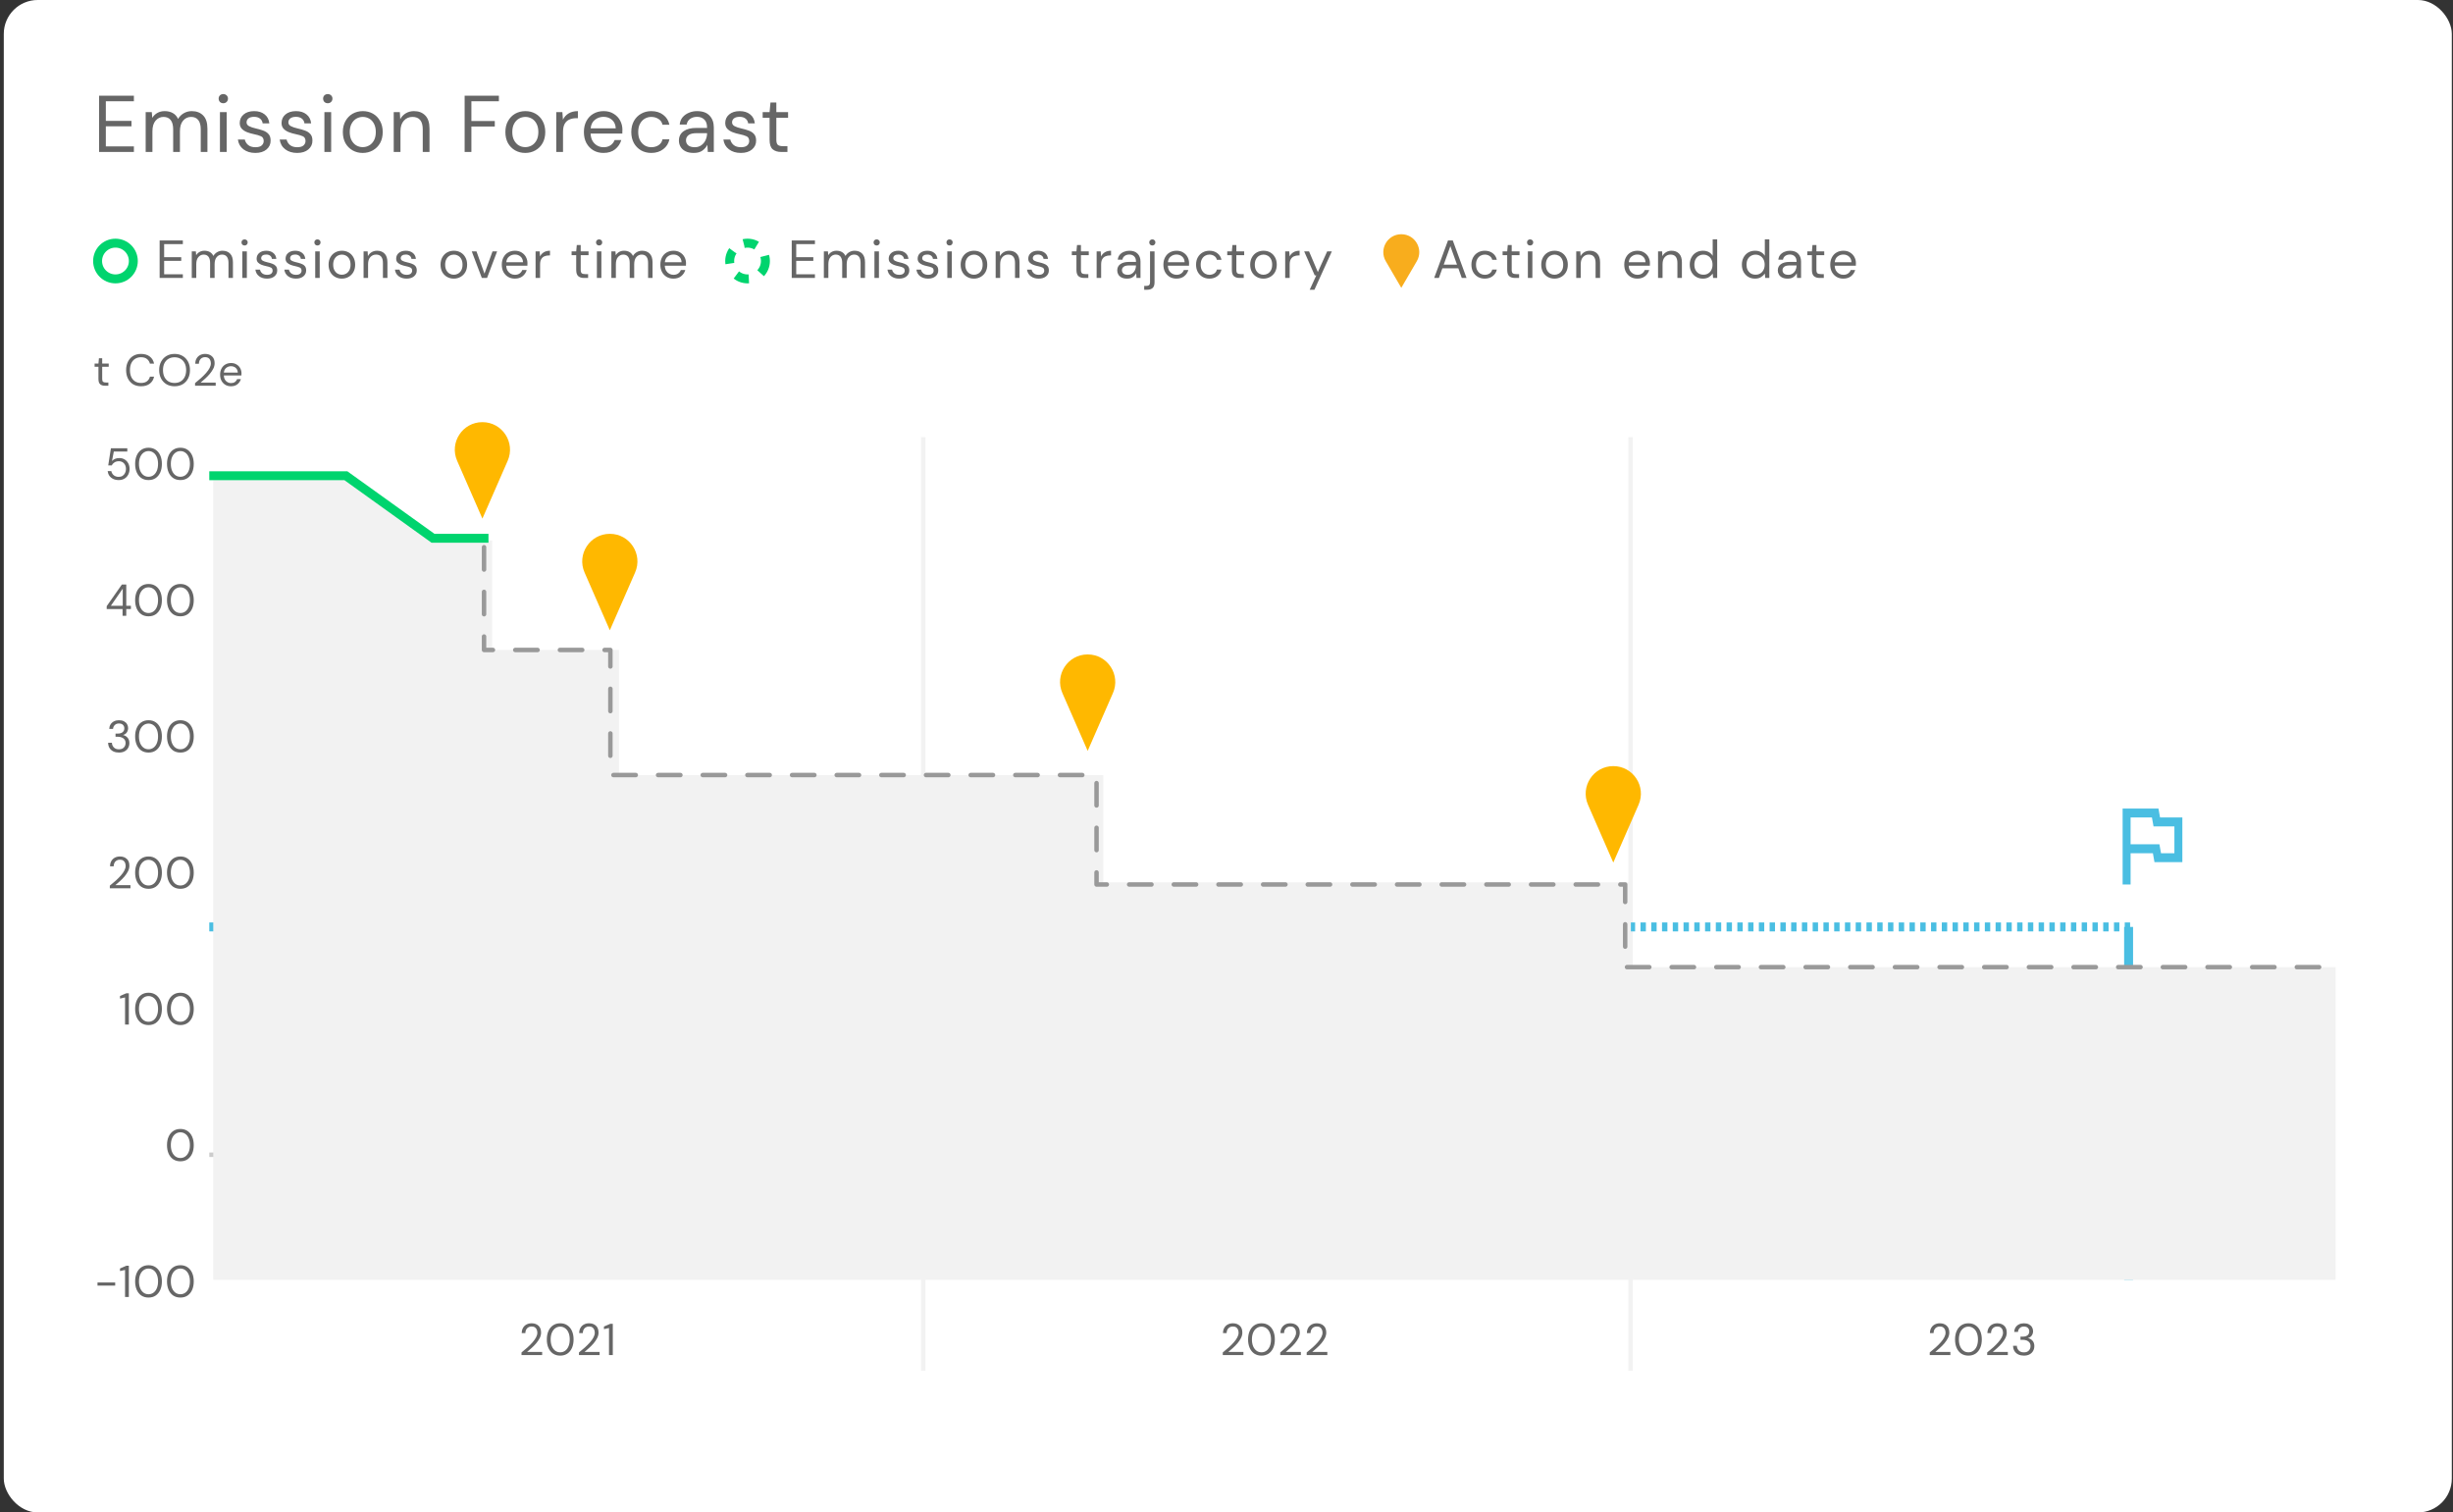 <svg width="579" height="357" viewBox="0 0 579 357" fill="none" xmlns="http://www.w3.org/2000/svg">
<rect x="0" y="0" width="579" height="357" fill="#333333" stroke="none"/>
<rect x="0.894" width="577.825" height="357" rx="8" fill="white"/>
<path d="M23.386 35.871V22.585H31.605V23.895H24.981V28.526H31.035V29.816H24.981V34.561H31.605V35.871H23.386ZM34.384 35.871V26.457H35.827L35.941 27.823C36.244 27.317 36.649 26.925 37.155 26.647C37.661 26.368 38.231 26.229 38.863 26.229C39.61 26.229 40.249 26.381 40.78 26.685C41.325 26.988 41.742 27.45 42.033 28.07C42.362 27.501 42.811 27.052 43.381 26.723C43.963 26.394 44.589 26.229 45.26 26.229C46.386 26.229 47.284 26.571 47.955 27.254C48.625 27.925 48.961 28.962 48.961 30.367V35.871H47.385V30.538C47.385 29.563 47.189 28.829 46.797 28.336C46.405 27.842 45.842 27.596 45.108 27.596C44.349 27.596 43.716 27.893 43.21 28.488C42.716 29.07 42.47 29.905 42.47 30.993V35.871H40.875V30.538C40.875 29.563 40.679 28.829 40.287 28.336C39.895 27.842 39.332 27.596 38.598 27.596C37.851 27.596 37.225 27.893 36.719 28.488C36.225 29.07 35.978 29.905 35.978 30.993V35.871H34.384ZM52.71 24.369C52.393 24.369 52.128 24.268 51.913 24.066C51.71 23.85 51.609 23.585 51.609 23.268C51.609 22.965 51.71 22.712 51.913 22.509C52.128 22.307 52.393 22.205 52.71 22.205C53.013 22.205 53.273 22.307 53.488 22.509C53.703 22.712 53.81 22.965 53.81 23.268C53.81 23.585 53.703 23.85 53.488 24.066C53.273 24.268 53.013 24.369 52.71 24.369ZM51.913 35.871V26.457H53.507V35.871H51.913ZM60.269 36.099C59.142 36.099 58.206 35.814 57.459 35.245C56.713 34.675 56.276 33.903 56.15 32.929H57.782C57.883 33.422 58.143 33.853 58.56 34.22C58.99 34.574 59.566 34.751 60.288 34.751C60.958 34.751 61.452 34.612 61.768 34.334C62.084 34.042 62.242 33.701 62.242 33.309C62.242 32.739 62.034 32.36 61.616 32.17C61.211 31.98 60.635 31.809 59.889 31.657C59.383 31.556 58.877 31.411 58.37 31.221C57.864 31.031 57.441 30.765 57.099 30.424C56.757 30.069 56.586 29.608 56.586 29.038C56.586 28.216 56.89 27.545 57.498 27.026C58.117 26.495 58.953 26.229 60.003 26.229C61.002 26.229 61.819 26.482 62.451 26.988C63.096 27.482 63.47 28.19 63.571 29.114H61.996C61.932 28.633 61.724 28.26 61.369 27.994C61.028 27.716 60.566 27.577 59.984 27.577C59.414 27.577 58.972 27.697 58.655 27.937C58.352 28.178 58.2 28.494 58.2 28.886C58.2 29.266 58.396 29.563 58.788 29.778C59.193 29.993 59.737 30.177 60.42 30.329C61.002 30.455 61.553 30.613 62.072 30.803C62.603 30.98 63.033 31.252 63.362 31.619C63.704 31.974 63.875 32.492 63.875 33.176C63.887 34.023 63.565 34.726 62.907 35.282C62.261 35.827 61.382 36.099 60.269 36.099ZM70.138 36.099C69.012 36.099 68.076 35.814 67.329 35.245C66.582 34.675 66.146 33.903 66.019 32.929H67.652C67.753 33.422 68.012 33.853 68.43 34.22C68.86 34.574 69.436 34.751 70.157 34.751C70.828 34.751 71.321 34.612 71.637 34.334C71.954 34.042 72.112 33.701 72.112 33.309C72.112 32.739 71.903 32.36 71.486 32.17C71.081 31.98 70.505 31.809 69.758 31.657C69.252 31.556 68.746 31.411 68.24 31.221C67.734 31.031 67.31 30.765 66.968 30.424C66.627 30.069 66.456 29.608 66.456 29.038C66.456 28.216 66.76 27.545 67.367 27.026C67.987 26.495 68.822 26.229 69.872 26.229C70.872 26.229 71.688 26.482 72.321 26.988C72.966 27.482 73.339 28.19 73.44 29.114H71.865C71.802 28.633 71.593 28.26 71.239 27.994C70.897 27.716 70.435 27.577 69.853 27.577C69.284 27.577 68.841 27.697 68.525 27.937C68.221 28.178 68.069 28.494 68.069 28.886C68.069 29.266 68.265 29.563 68.657 29.778C69.062 29.993 69.606 30.177 70.29 30.329C70.872 30.455 71.422 30.613 71.941 30.803C72.472 30.98 72.903 31.252 73.232 31.619C73.573 31.974 73.744 32.492 73.744 33.176C73.757 34.023 73.434 34.726 72.776 35.282C72.131 35.827 71.251 36.099 70.138 36.099ZM77.369 24.369C77.053 24.369 76.787 24.268 76.572 24.066C76.37 23.85 76.268 23.585 76.268 23.268C76.268 22.965 76.37 22.712 76.572 22.509C76.787 22.307 77.053 22.205 77.369 22.205C77.673 22.205 77.932 22.307 78.147 22.509C78.362 22.712 78.47 22.965 78.47 23.268C78.47 23.585 78.362 23.85 78.147 24.066C77.932 24.268 77.673 24.369 77.369 24.369ZM76.572 35.871V26.457H78.166V35.871H76.572ZM85.611 36.099C84.725 36.099 83.928 35.896 83.22 35.491C82.511 35.086 81.948 34.517 81.531 33.783C81.126 33.036 80.923 32.163 80.923 31.164C80.923 30.164 81.132 29.297 81.55 28.564C81.967 27.817 82.53 27.241 83.239 26.837C83.96 26.432 84.763 26.229 85.649 26.229C86.535 26.229 87.332 26.432 88.041 26.837C88.749 27.241 89.306 27.817 89.711 28.564C90.128 29.297 90.337 30.164 90.337 31.164C90.337 32.163 90.128 33.036 89.711 33.783C89.293 34.517 88.724 35.086 88.003 35.491C87.294 35.896 86.497 36.099 85.611 36.099ZM85.611 34.732C86.155 34.732 86.661 34.599 87.13 34.334C87.598 34.068 87.977 33.669 88.268 33.138C88.559 32.606 88.705 31.948 88.705 31.164C88.705 30.379 88.559 29.721 88.268 29.19C87.99 28.659 87.617 28.26 87.149 27.994C86.68 27.729 86.181 27.596 85.649 27.596C85.105 27.596 84.599 27.729 84.131 27.994C83.663 28.26 83.283 28.659 82.992 29.19C82.701 29.721 82.555 30.379 82.555 31.164C82.555 31.948 82.701 32.606 82.992 33.138C83.283 33.669 83.656 34.068 84.112 34.334C84.58 34.599 85.08 34.732 85.611 34.732ZM92.933 35.871V26.457H94.376L94.471 28.146C94.775 27.551 95.211 27.083 95.781 26.742C96.35 26.4 96.995 26.229 97.716 26.229C98.83 26.229 99.716 26.571 100.374 27.254C101.044 27.925 101.379 28.962 101.379 30.367V35.871H99.785V30.538C99.785 28.576 98.975 27.596 97.356 27.596C96.546 27.596 95.869 27.893 95.325 28.488C94.793 29.07 94.528 29.905 94.528 30.993V35.871H92.933ZM109.672 35.871V22.585H117.757V23.895H111.266V28.564H116.789V29.854H111.266V35.871H109.672ZM123.977 36.099C123.091 36.099 122.294 35.896 121.585 35.491C120.877 35.086 120.314 34.517 119.896 33.783C119.491 33.036 119.289 32.163 119.289 31.164C119.289 30.164 119.498 29.297 119.915 28.564C120.333 27.817 120.896 27.241 121.604 26.837C122.326 26.432 123.129 26.229 124.015 26.229C124.901 26.229 125.698 26.432 126.406 26.837C127.115 27.241 127.672 27.817 128.076 28.564C128.494 29.297 128.703 30.164 128.703 31.164C128.703 32.163 128.494 33.036 128.076 33.783C127.659 34.517 127.09 35.086 126.368 35.491C125.66 35.896 124.863 36.099 123.977 36.099ZM123.977 34.732C124.521 34.732 125.027 34.599 125.495 34.334C125.963 34.068 126.343 33.669 126.634 33.138C126.925 32.606 127.071 31.948 127.071 31.164C127.071 30.379 126.925 29.721 126.634 29.19C126.356 28.659 125.982 28.26 125.514 27.994C125.046 27.729 124.546 27.596 124.015 27.596C123.471 27.596 122.965 27.729 122.496 27.994C122.028 28.26 121.649 28.659 121.358 29.19C121.067 29.721 120.921 30.379 120.921 31.164C120.921 31.948 121.067 32.606 121.358 33.138C121.649 33.669 122.022 34.068 122.477 34.334C122.946 34.599 123.445 34.732 123.977 34.732ZM131.299 35.871V26.457H132.742L132.874 28.26C133.165 27.64 133.608 27.146 134.203 26.779C134.798 26.413 135.532 26.229 136.405 26.229V27.899H135.968C135.411 27.899 134.899 28.001 134.431 28.203C133.963 28.393 133.589 28.722 133.311 29.19C133.033 29.658 132.893 30.303 132.893 31.126V35.871H131.299ZM142.454 36.099C141.556 36.099 140.758 35.896 140.063 35.491C139.367 35.074 138.816 34.498 138.411 33.764C138.019 33.03 137.823 32.163 137.823 31.164C137.823 30.177 138.019 29.317 138.411 28.583C138.804 27.836 139.348 27.26 140.044 26.855C140.752 26.438 141.568 26.229 142.492 26.229C143.403 26.229 144.187 26.438 144.845 26.855C145.516 27.26 146.028 27.798 146.383 28.469C146.737 29.139 146.914 29.861 146.914 30.632C146.914 30.772 146.908 30.911 146.895 31.05C146.895 31.189 146.895 31.347 146.895 31.524H139.398C139.436 32.246 139.601 32.847 139.892 33.328C140.195 33.796 140.569 34.15 141.012 34.39C141.467 34.631 141.948 34.751 142.454 34.751C143.112 34.751 143.662 34.599 144.105 34.295C144.548 33.992 144.871 33.581 145.073 33.062H146.648C146.395 33.935 145.908 34.662 145.187 35.245C144.478 35.814 143.567 36.099 142.454 36.099ZM142.454 27.577C141.695 27.577 141.018 27.811 140.423 28.279C139.841 28.735 139.506 29.405 139.417 30.291H145.339C145.301 29.443 145.01 28.779 144.466 28.298C143.922 27.817 143.251 27.577 142.454 27.577ZM153.734 36.099C152.836 36.099 152.026 35.896 151.305 35.491C150.596 35.074 150.033 34.498 149.616 33.764C149.211 33.017 149.008 32.151 149.008 31.164C149.008 30.177 149.211 29.317 149.616 28.583C150.033 27.836 150.596 27.26 151.305 26.855C152.026 26.438 152.836 26.229 153.734 26.229C154.848 26.229 155.784 26.52 156.543 27.102C157.315 27.684 157.802 28.462 158.005 29.437H156.372C156.246 28.855 155.936 28.405 155.442 28.089C154.949 27.76 154.373 27.596 153.715 27.596C153.184 27.596 152.684 27.729 152.216 27.994C151.748 28.26 151.368 28.659 151.077 29.19C150.786 29.721 150.641 30.379 150.641 31.164C150.641 31.948 150.786 32.606 151.077 33.138C151.368 33.669 151.748 34.074 152.216 34.352C152.684 34.618 153.184 34.751 153.715 34.751C154.373 34.751 154.949 34.593 155.442 34.276C155.936 33.947 156.246 33.486 156.372 32.891H158.005C157.815 33.84 157.334 34.612 156.562 35.206C155.79 35.801 154.848 36.099 153.734 36.099ZM163.742 36.099C162.958 36.099 162.306 35.966 161.788 35.7C161.269 35.434 160.883 35.08 160.63 34.637C160.377 34.194 160.25 33.713 160.25 33.195C160.25 32.233 160.617 31.493 161.351 30.974C162.085 30.455 163.085 30.196 164.35 30.196H166.893V30.082C166.893 29.26 166.678 28.64 166.248 28.222C165.818 27.792 165.242 27.577 164.521 27.577C163.901 27.577 163.363 27.735 162.907 28.051C162.465 28.355 162.186 28.804 162.072 29.399H160.44C160.503 28.715 160.731 28.14 161.123 27.672C161.528 27.203 162.028 26.849 162.623 26.609C163.217 26.356 163.85 26.229 164.521 26.229C165.837 26.229 166.824 26.583 167.481 27.292C168.152 27.988 168.487 28.918 168.487 30.082V35.871H167.064L166.969 34.182C166.703 34.713 166.311 35.169 165.792 35.548C165.286 35.915 164.603 36.099 163.742 36.099ZM163.989 34.751C164.597 34.751 165.115 34.593 165.546 34.276C165.988 33.96 166.324 33.549 166.551 33.043C166.779 32.537 166.893 32.005 166.893 31.448V31.43H164.483C163.546 31.43 162.882 31.594 162.49 31.923C162.11 32.239 161.92 32.638 161.92 33.119C161.92 33.612 162.098 34.011 162.452 34.315C162.819 34.605 163.331 34.751 163.989 34.751ZM174.865 36.099C173.739 36.099 172.802 35.814 172.056 35.245C171.309 34.675 170.873 33.903 170.746 32.929H172.379C172.48 33.422 172.739 33.853 173.157 34.22C173.587 34.574 174.163 34.751 174.884 34.751C175.554 34.751 176.048 34.612 176.364 34.334C176.681 34.042 176.839 33.701 176.839 33.309C176.839 32.739 176.63 32.36 176.212 32.17C175.808 31.98 175.232 31.809 174.485 31.657C173.979 31.556 173.473 31.411 172.967 31.221C172.461 31.031 172.037 30.765 171.695 30.424C171.354 30.069 171.183 29.608 171.183 29.038C171.183 28.216 171.486 27.545 172.094 27.026C172.714 26.495 173.549 26.229 174.599 26.229C175.599 26.229 176.415 26.482 177.048 26.988C177.693 27.482 178.066 28.19 178.167 29.114H176.592C176.529 28.633 176.32 28.26 175.966 27.994C175.624 27.716 175.162 27.577 174.58 27.577C174.011 27.577 173.568 27.697 173.252 27.937C172.948 28.178 172.796 28.494 172.796 28.886C172.796 29.266 172.992 29.563 173.384 29.778C173.789 29.993 174.333 30.177 175.017 30.329C175.599 30.455 176.149 30.613 176.668 30.803C177.199 30.98 177.63 31.252 177.959 31.619C178.3 31.974 178.471 32.492 178.471 33.176C178.484 34.023 178.161 34.726 177.503 35.282C176.858 35.827 175.978 36.099 174.865 36.099ZM184.422 35.871C183.561 35.871 182.884 35.662 182.391 35.245C181.898 34.827 181.651 34.074 181.651 32.986V27.804H180.019V26.457H181.651L181.86 24.198H183.245V26.457H186.016V27.804H183.245V32.986C183.245 33.581 183.365 33.986 183.606 34.201C183.846 34.403 184.27 34.504 184.877 34.504H185.864V35.871H184.422Z" fill="#666666"/>
<circle cx="27.254" cy="61.612" r="4.218" stroke="#00D46E" stroke-width="2.109"/>
<path d="M37.68 65.612V56.755H43.159V57.628H38.743V60.716H42.779V61.576H38.743V64.739H43.159V65.612H37.68ZM45.265 65.612V59.337H46.227L46.303 60.248C46.505 59.91 46.775 59.649 47.112 59.463C47.45 59.277 47.829 59.185 48.251 59.185C48.749 59.185 49.175 59.286 49.529 59.488C49.892 59.691 50.17 59.999 50.364 60.412C50.583 60.032 50.883 59.733 51.263 59.514C51.651 59.294 52.068 59.185 52.515 59.185C53.266 59.185 53.865 59.412 54.312 59.868C54.759 60.315 54.983 61.007 54.983 61.943V65.612H53.932V62.057C53.932 61.407 53.802 60.918 53.54 60.589C53.279 60.26 52.903 60.096 52.414 60.096C51.908 60.096 51.486 60.294 51.149 60.69C50.82 61.078 50.655 61.635 50.655 62.361V65.612H49.592V62.057C49.592 61.407 49.462 60.918 49.2 60.589C48.938 60.26 48.563 60.096 48.074 60.096C47.576 60.096 47.159 60.294 46.821 60.69C46.492 61.078 46.328 61.635 46.328 62.361V65.612H45.265ZM57.735 57.945C57.524 57.945 57.347 57.877 57.203 57.742C57.069 57.599 57.001 57.422 57.001 57.211C57.001 57.008 57.069 56.84 57.203 56.705C57.347 56.57 57.524 56.502 57.735 56.502C57.937 56.502 58.11 56.57 58.254 56.705C58.397 56.84 58.469 57.008 58.469 57.211C58.469 57.422 58.397 57.599 58.254 57.742C58.11 57.877 57.937 57.945 57.735 57.945ZM57.203 65.612V59.337H58.266V65.612H57.203ZM63.027 65.764C62.276 65.764 61.652 65.575 61.155 65.195C60.657 64.815 60.366 64.301 60.282 63.651H61.37C61.437 63.98 61.61 64.267 61.888 64.512C62.175 64.748 62.559 64.866 63.04 64.866C63.487 64.866 63.816 64.773 64.027 64.588C64.238 64.394 64.343 64.166 64.343 63.904C64.343 63.525 64.204 63.272 63.926 63.145C63.656 63.019 63.272 62.905 62.774 62.803C62.437 62.736 62.099 62.639 61.762 62.512C61.425 62.386 61.142 62.209 60.914 61.981C60.686 61.745 60.572 61.437 60.572 61.057C60.572 60.509 60.775 60.062 61.18 59.716C61.593 59.362 62.15 59.185 62.85 59.185C63.517 59.185 64.061 59.353 64.482 59.691C64.912 60.02 65.161 60.492 65.229 61.108H64.179C64.136 60.787 63.997 60.538 63.761 60.361C63.533 60.176 63.225 60.083 62.837 60.083C62.458 60.083 62.163 60.163 61.952 60.323C61.749 60.484 61.648 60.695 61.648 60.956C61.648 61.209 61.779 61.407 62.04 61.551C62.31 61.694 62.673 61.816 63.128 61.918C63.517 62.002 63.883 62.108 64.229 62.234C64.584 62.352 64.87 62.533 65.09 62.778C65.317 63.014 65.431 63.36 65.431 63.816C65.44 64.381 65.225 64.849 64.786 65.22C64.356 65.583 63.77 65.764 63.027 65.764ZM69.86 65.764C69.109 65.764 68.485 65.575 67.987 65.195C67.49 64.815 67.198 64.301 67.114 63.651H68.202C68.27 63.98 68.443 64.267 68.721 64.512C69.008 64.748 69.392 64.866 69.873 64.866C70.32 64.866 70.649 64.773 70.859 64.588C71.07 64.394 71.176 64.166 71.176 63.904C71.176 63.525 71.037 63.272 70.758 63.145C70.488 63.019 70.105 62.905 69.607 62.803C69.269 62.736 68.932 62.639 68.595 62.512C68.257 62.386 67.975 62.209 67.747 61.981C67.519 61.745 67.405 61.437 67.405 61.057C67.405 60.509 67.608 60.062 68.013 59.716C68.426 59.362 68.983 59.185 69.683 59.185C70.349 59.185 70.893 59.353 71.315 59.691C71.745 60.02 71.994 60.492 72.061 61.108H71.011C70.969 60.787 70.83 60.538 70.594 60.361C70.366 60.176 70.058 60.083 69.67 60.083C69.29 60.083 68.995 60.163 68.784 60.323C68.582 60.484 68.481 60.695 68.481 60.956C68.481 61.209 68.612 61.407 68.873 61.551C69.143 61.694 69.506 61.816 69.961 61.918C70.349 62.002 70.716 62.108 71.062 62.234C71.416 62.352 71.703 62.533 71.922 62.778C72.15 63.014 72.264 63.36 72.264 63.816C72.272 64.381 72.057 64.849 71.619 65.22C71.189 65.583 70.602 65.764 69.86 65.764ZM74.934 57.945C74.723 57.945 74.546 57.877 74.402 57.742C74.267 57.599 74.2 57.422 74.2 57.211C74.2 57.008 74.267 56.84 74.402 56.705C74.546 56.57 74.723 56.502 74.934 56.502C75.136 56.502 75.309 56.57 75.453 56.705C75.596 56.84 75.668 57.008 75.668 57.211C75.668 57.422 75.596 57.599 75.453 57.742C75.309 57.877 75.136 57.945 74.934 57.945ZM74.402 65.612V59.337H75.465V65.612H74.402ZM80.682 65.764C80.091 65.764 79.56 65.629 79.087 65.359C78.615 65.089 78.24 64.71 77.961 64.221C77.691 63.723 77.556 63.141 77.556 62.474C77.556 61.808 77.695 61.23 77.974 60.741C78.252 60.243 78.627 59.859 79.1 59.59C79.581 59.32 80.116 59.185 80.707 59.185C81.297 59.185 81.829 59.32 82.301 59.59C82.773 59.859 83.145 60.243 83.415 60.741C83.693 61.23 83.832 61.808 83.832 62.474C83.832 63.141 83.693 63.723 83.415 64.221C83.136 64.71 82.757 65.089 82.276 65.359C81.803 65.629 81.272 65.764 80.682 65.764ZM80.682 64.853C81.044 64.853 81.382 64.765 81.694 64.588C82.006 64.41 82.259 64.145 82.453 63.79C82.647 63.436 82.744 62.998 82.744 62.474C82.744 61.952 82.647 61.513 82.453 61.158C82.267 60.804 82.019 60.538 81.707 60.361C81.394 60.184 81.061 60.096 80.707 60.096C80.344 60.096 80.007 60.184 79.695 60.361C79.382 60.538 79.129 60.804 78.935 61.158C78.741 61.513 78.644 61.952 78.644 62.474C78.644 62.998 78.741 63.436 78.935 63.79C79.129 64.145 79.378 64.41 79.682 64.588C79.994 64.765 80.327 64.853 80.682 64.853ZM85.816 65.612V59.337H86.778L86.841 60.463C87.043 60.066 87.335 59.754 87.714 59.526C88.094 59.298 88.524 59.185 89.005 59.185C89.747 59.185 90.338 59.412 90.776 59.868C91.223 60.315 91.447 61.007 91.447 61.943V65.612H90.384V62.057C90.384 60.749 89.844 60.096 88.764 60.096C88.225 60.096 87.773 60.294 87.41 60.69C87.056 61.078 86.879 61.635 86.879 62.361V65.612H85.816ZM95.967 65.764C95.217 65.764 94.592 65.575 94.095 65.195C93.597 64.815 93.306 64.301 93.222 63.651H94.31C94.377 63.98 94.55 64.267 94.829 64.512C95.115 64.748 95.499 64.866 95.98 64.866C96.427 64.866 96.756 64.773 96.967 64.588C97.178 64.394 97.283 64.166 97.283 63.904C97.283 63.525 97.144 63.272 96.866 63.145C96.596 63.019 96.212 62.905 95.714 62.803C95.377 62.736 95.039 62.639 94.702 62.512C94.365 62.386 94.082 62.209 93.854 61.981C93.626 61.745 93.513 61.437 93.513 61.057C93.513 60.509 93.715 60.062 94.12 59.716C94.533 59.362 95.09 59.185 95.79 59.185C96.457 59.185 97.001 59.353 97.422 59.691C97.853 60.02 98.102 60.492 98.169 61.108H97.119C97.077 60.787 96.937 60.538 96.701 60.361C96.473 60.176 96.165 60.083 95.778 60.083C95.398 60.083 95.103 60.163 94.892 60.323C94.689 60.484 94.588 60.695 94.588 60.956C94.588 61.209 94.719 61.407 94.98 61.551C95.25 61.694 95.613 61.816 96.069 61.918C96.457 62.002 96.823 62.108 97.169 62.234C97.524 62.352 97.81 62.533 98.03 62.778C98.257 63.014 98.371 63.36 98.371 63.816C98.38 64.381 98.165 64.849 97.726 65.22C97.296 65.583 96.71 65.764 95.967 65.764ZM107.11 65.764C106.52 65.764 105.988 65.629 105.516 65.359C105.044 65.089 104.668 64.71 104.39 64.221C104.12 63.723 103.985 63.141 103.985 62.474C103.985 61.808 104.124 61.23 104.402 60.741C104.681 60.243 105.056 59.859 105.529 59.59C106.009 59.32 106.545 59.185 107.136 59.185C107.726 59.185 108.257 59.32 108.73 59.59C109.202 59.859 109.573 60.243 109.843 60.741C110.122 61.23 110.261 61.808 110.261 62.474C110.261 63.141 110.122 63.723 109.843 64.221C109.565 64.71 109.185 65.089 108.705 65.359C108.232 65.629 107.701 65.764 107.11 65.764ZM107.11 64.853C107.473 64.853 107.81 64.765 108.122 64.588C108.435 64.41 108.688 64.145 108.882 63.79C109.076 63.436 109.173 62.998 109.173 62.474C109.173 61.952 109.076 61.513 108.882 61.158C108.696 60.804 108.447 60.538 108.135 60.361C107.823 60.184 107.49 60.096 107.136 60.096C106.773 60.096 106.435 60.184 106.123 60.361C105.811 60.538 105.558 60.804 105.364 61.158C105.17 61.513 105.073 61.952 105.073 62.474C105.073 62.998 105.17 63.436 105.364 63.79C105.558 64.145 105.807 64.41 106.111 64.588C106.423 64.765 106.756 64.853 107.11 64.853ZM113.733 65.612L111.354 59.337H112.468L114.353 64.588L116.251 59.337H117.339L114.96 65.612H113.733ZM121.528 65.764C120.93 65.764 120.398 65.629 119.934 65.359C119.47 65.081 119.103 64.697 118.833 64.208C118.572 63.719 118.441 63.141 118.441 62.474C118.441 61.816 118.572 61.243 118.833 60.754C119.095 60.256 119.458 59.872 119.922 59.602C120.394 59.324 120.938 59.185 121.554 59.185C122.161 59.185 122.684 59.324 123.123 59.602C123.57 59.872 123.911 60.231 124.148 60.678C124.384 61.125 124.502 61.606 124.502 62.12C124.502 62.213 124.498 62.306 124.489 62.398C124.489 62.491 124.489 62.597 124.489 62.715H119.491C119.517 63.196 119.626 63.596 119.82 63.917C120.023 64.229 120.272 64.465 120.567 64.626C120.87 64.786 121.191 64.866 121.528 64.866C121.967 64.866 122.334 64.765 122.629 64.562C122.925 64.36 123.14 64.086 123.275 63.74H124.325C124.156 64.322 123.831 64.807 123.351 65.195C122.878 65.575 122.271 65.764 121.528 65.764ZM121.528 60.083C121.022 60.083 120.571 60.239 120.175 60.551C119.787 60.855 119.563 61.302 119.504 61.892H123.452C123.426 61.327 123.232 60.884 122.87 60.564C122.507 60.243 122.06 60.083 121.528 60.083ZM126.417 65.612V59.337H127.378L127.467 60.538C127.661 60.125 127.956 59.796 128.353 59.552C128.749 59.307 129.238 59.185 129.82 59.185V60.298H129.529C129.158 60.298 128.817 60.366 128.505 60.501C128.192 60.627 127.944 60.846 127.758 61.158C127.572 61.471 127.48 61.901 127.48 62.449V65.612H126.417ZM137.854 65.612C137.281 65.612 136.829 65.473 136.5 65.195C136.171 64.916 136.007 64.415 136.007 63.689V60.235H134.919V59.337H136.007L136.146 57.831H137.07V59.337H138.917V60.235H137.07V63.689C137.07 64.086 137.15 64.356 137.31 64.499C137.471 64.634 137.753 64.701 138.158 64.701H138.816V65.612H137.854ZM141.419 57.945C141.208 57.945 141.031 57.877 140.888 57.742C140.753 57.599 140.685 57.422 140.685 57.211C140.685 57.008 140.753 56.84 140.888 56.705C141.031 56.57 141.208 56.502 141.419 56.502C141.621 56.502 141.794 56.57 141.938 56.705C142.081 56.84 142.153 57.008 142.153 57.211C142.153 57.422 142.081 57.599 141.938 57.742C141.794 57.877 141.621 57.945 141.419 57.945ZM140.888 65.612V59.337H141.95V65.612H140.888ZM144.307 65.612V59.337H145.269L145.345 60.248C145.547 59.91 145.817 59.649 146.154 59.463C146.492 59.277 146.871 59.185 147.293 59.185C147.791 59.185 148.217 59.286 148.571 59.488C148.934 59.691 149.212 59.999 149.406 60.412C149.626 60.032 149.925 59.733 150.305 59.514C150.693 59.294 151.11 59.185 151.557 59.185C152.308 59.185 152.907 59.412 153.354 59.868C153.801 60.315 154.025 61.007 154.025 61.943V65.612H152.974V62.057C152.974 61.407 152.844 60.918 152.582 60.589C152.321 60.26 151.945 60.096 151.456 60.096C150.95 60.096 150.528 60.294 150.191 60.69C149.862 61.078 149.697 61.635 149.697 62.361V65.612H148.634V62.057C148.634 61.407 148.504 60.918 148.242 60.589C147.981 60.26 147.605 60.096 147.116 60.096C146.618 60.096 146.201 60.294 145.863 60.69C145.534 61.078 145.37 61.635 145.37 62.361V65.612H144.307ZM158.953 65.764C158.355 65.764 157.823 65.629 157.359 65.359C156.895 65.081 156.528 64.697 156.258 64.208C155.997 63.719 155.866 63.141 155.866 62.474C155.866 61.816 155.997 61.243 156.258 60.754C156.52 60.256 156.883 59.872 157.347 59.602C157.819 59.324 158.363 59.185 158.979 59.185C159.586 59.185 160.109 59.324 160.548 59.602C160.995 59.872 161.336 60.231 161.573 60.678C161.809 61.125 161.927 61.606 161.927 62.12C161.927 62.213 161.923 62.306 161.914 62.398C161.914 62.491 161.914 62.597 161.914 62.715H156.916C156.942 63.196 157.051 63.596 157.245 63.917C157.448 64.229 157.697 64.465 157.992 64.626C158.296 64.786 158.616 64.866 158.953 64.866C159.392 64.866 159.759 64.765 160.054 64.562C160.35 64.36 160.565 64.086 160.7 63.74H161.75C161.581 64.322 161.256 64.807 160.776 65.195C160.303 65.575 159.696 65.764 158.953 65.764ZM158.953 60.083C158.447 60.083 157.996 60.239 157.6 60.551C157.212 60.855 156.988 61.302 156.929 61.892H160.877C160.851 61.327 160.657 60.884 160.295 60.564C159.932 60.243 159.485 60.083 158.953 60.083Z" fill="#666666"/>
<circle cx="176.451" cy="61.612" r="4.218" stroke="#00D46E" stroke-width="2.109" stroke-dasharray="3.16 3.16"/>
<path d="M186.877 65.612V56.755H192.356V57.628H187.94V60.716H191.976V61.576H187.94V64.739H192.356V65.612H186.877ZM194.462 65.612V59.337H195.424L195.5 60.248C195.702 59.91 195.972 59.649 196.31 59.463C196.647 59.277 197.027 59.185 197.448 59.185C197.946 59.185 198.372 59.286 198.726 59.488C199.089 59.691 199.367 59.999 199.561 60.412C199.781 60.032 200.08 59.733 200.46 59.514C200.848 59.294 201.265 59.185 201.712 59.185C202.463 59.185 203.062 59.412 203.509 59.868C203.956 60.315 204.18 61.007 204.18 61.943V65.612H203.13V62.057C203.13 61.407 202.999 60.918 202.737 60.589C202.476 60.26 202.1 60.096 201.611 60.096C201.105 60.096 200.683 60.294 200.346 60.69C200.017 61.078 199.852 61.635 199.852 62.361V65.612H198.79V62.057C198.79 61.407 198.659 60.918 198.397 60.589C198.136 60.26 197.76 60.096 197.271 60.096C196.773 60.096 196.356 60.294 196.019 60.69C195.69 61.078 195.525 61.635 195.525 62.361V65.612H194.462ZM206.932 57.945C206.721 57.945 206.544 57.877 206.401 57.742C206.266 57.599 206.198 57.422 206.198 57.211C206.198 57.008 206.266 56.84 206.401 56.705C206.544 56.57 206.721 56.502 206.932 56.502C207.135 56.502 207.308 56.57 207.451 56.705C207.594 56.84 207.666 57.008 207.666 57.211C207.666 57.422 207.594 57.599 207.451 57.742C207.308 57.877 207.135 57.945 206.932 57.945ZM206.401 65.612V59.337H207.464V65.612H206.401ZM212.224 65.764C211.474 65.764 210.85 65.575 210.352 65.195C209.854 64.815 209.563 64.301 209.479 63.651H210.567C210.634 63.98 210.807 64.267 211.086 64.512C211.373 64.748 211.756 64.866 212.237 64.866C212.684 64.866 213.013 64.773 213.224 64.588C213.435 64.394 213.54 64.166 213.54 63.904C213.54 63.525 213.401 63.272 213.123 63.145C212.853 63.019 212.469 62.905 211.971 62.803C211.634 62.736 211.297 62.639 210.959 62.512C210.622 62.386 210.339 62.209 210.111 61.981C209.884 61.745 209.77 61.437 209.77 61.057C209.77 60.509 209.972 60.062 210.377 59.716C210.79 59.362 211.347 59.185 212.047 59.185C212.714 59.185 213.258 59.353 213.68 59.691C214.11 60.02 214.359 60.492 214.426 61.108H213.376C213.334 60.787 213.195 60.538 212.958 60.361C212.731 60.176 212.423 60.083 212.035 60.083C211.655 60.083 211.36 60.163 211.149 60.323C210.947 60.484 210.845 60.695 210.845 60.956C210.845 61.209 210.976 61.407 211.238 61.551C211.507 61.694 211.87 61.816 212.326 61.918C212.714 62.002 213.081 62.108 213.427 62.234C213.781 62.352 214.068 62.533 214.287 62.778C214.515 63.014 214.629 63.36 214.629 63.816C214.637 64.381 214.422 64.849 213.983 65.22C213.553 65.583 212.967 65.764 212.224 65.764ZM219.057 65.764C218.306 65.764 217.682 65.575 217.185 65.195C216.687 64.815 216.396 64.301 216.311 63.651H217.4C217.467 63.98 217.64 64.267 217.918 64.512C218.205 64.748 218.589 64.866 219.07 64.866C219.517 64.866 219.846 64.773 220.057 64.588C220.268 64.394 220.373 64.166 220.373 63.904C220.373 63.525 220.234 63.272 219.956 63.145C219.686 63.019 219.302 62.905 218.804 62.803C218.467 62.736 218.129 62.639 217.792 62.512C217.454 62.386 217.172 62.209 216.944 61.981C216.716 61.745 216.602 61.437 216.602 61.057C216.602 60.509 216.805 60.062 217.21 59.716C217.623 59.362 218.18 59.185 218.88 59.185C219.546 59.185 220.09 59.353 220.512 59.691C220.942 60.02 221.191 60.492 221.259 61.108H220.209C220.166 60.787 220.027 60.538 219.791 60.361C219.563 60.176 219.255 60.083 218.867 60.083C218.488 60.083 218.193 60.163 217.982 60.323C217.779 60.484 217.678 60.695 217.678 60.956C217.678 61.209 217.809 61.407 218.07 61.551C218.34 61.694 218.703 61.816 219.158 61.918C219.546 62.002 219.913 62.108 220.259 62.234C220.613 62.352 220.9 62.533 221.12 62.778C221.347 63.014 221.461 63.36 221.461 63.816C221.47 64.381 221.255 64.849 220.816 65.22C220.386 65.583 219.799 65.764 219.057 65.764ZM224.131 57.945C223.92 57.945 223.743 57.877 223.6 57.742C223.465 57.599 223.397 57.422 223.397 57.211C223.397 57.008 223.465 56.84 223.6 56.705C223.743 56.57 223.92 56.502 224.131 56.502C224.334 56.502 224.506 56.57 224.65 56.705C224.793 56.84 224.865 57.008 224.865 57.211C224.865 57.422 224.793 57.599 224.65 57.742C224.506 57.877 224.334 57.945 224.131 57.945ZM223.6 65.612V59.337H224.662V65.612H223.6ZM229.879 65.764C229.288 65.764 228.757 65.629 228.285 65.359C227.812 65.089 227.437 64.71 227.158 64.221C226.888 63.723 226.754 63.141 226.754 62.474C226.754 61.808 226.893 61.23 227.171 60.741C227.449 60.243 227.825 59.859 228.297 59.59C228.778 59.32 229.314 59.185 229.904 59.185C230.495 59.185 231.026 59.32 231.498 59.59C231.971 59.859 232.342 60.243 232.612 60.741C232.89 61.23 233.029 61.808 233.029 62.474C233.029 63.141 232.89 63.723 232.612 64.221C232.334 64.71 231.954 65.089 231.473 65.359C231.001 65.629 230.469 65.764 229.879 65.764ZM229.879 64.853C230.242 64.853 230.579 64.765 230.891 64.588C231.203 64.41 231.456 64.145 231.65 63.79C231.844 63.436 231.941 62.998 231.941 62.474C231.941 61.952 231.844 61.513 231.65 61.158C231.465 60.804 231.216 60.538 230.904 60.361C230.592 60.184 230.258 60.096 229.904 60.096C229.541 60.096 229.204 60.184 228.892 60.361C228.58 60.538 228.327 60.804 228.133 61.158C227.939 61.513 227.842 61.952 227.842 62.474C227.842 62.998 227.939 63.436 228.133 63.79C228.327 64.145 228.576 64.41 228.879 64.588C229.191 64.765 229.525 64.853 229.879 64.853ZM235.013 65.612V59.337H235.975L236.038 60.463C236.241 60.066 236.532 59.754 236.911 59.526C237.291 59.298 237.721 59.185 238.202 59.185C238.944 59.185 239.535 59.412 239.973 59.868C240.421 60.315 240.644 61.007 240.644 61.943V65.612H239.581V62.057C239.581 60.749 239.041 60.096 237.962 60.096C237.422 60.096 236.97 60.294 236.608 60.69C236.253 61.078 236.076 61.635 236.076 62.361V65.612H235.013ZM245.165 65.764C244.414 65.764 243.79 65.575 243.292 65.195C242.794 64.815 242.503 64.301 242.419 63.651H243.507C243.574 63.98 243.747 64.267 244.026 64.512C244.313 64.748 244.696 64.866 245.177 64.866C245.624 64.866 245.953 64.773 246.164 64.588C246.375 64.394 246.48 64.166 246.48 63.904C246.48 63.525 246.341 63.272 246.063 63.145C245.793 63.019 245.409 62.905 244.912 62.803C244.574 62.736 244.237 62.639 243.899 62.512C243.562 62.386 243.279 62.209 243.052 61.981C242.824 61.745 242.71 61.437 242.71 61.057C242.71 60.509 242.912 60.062 243.317 59.716C243.731 59.362 244.287 59.185 244.987 59.185C245.654 59.185 246.198 59.353 246.62 59.691C247.05 60.02 247.299 60.492 247.366 61.108H246.316C246.274 60.787 246.135 60.538 245.898 60.361C245.671 60.176 245.363 60.083 244.975 60.083C244.595 60.083 244.3 60.163 244.089 60.323C243.887 60.484 243.785 60.695 243.785 60.956C243.785 61.209 243.916 61.407 244.178 61.551C244.448 61.694 244.81 61.816 245.266 61.918C245.654 62.002 246.021 62.108 246.367 62.234C246.721 62.352 247.008 62.533 247.227 62.778C247.455 63.014 247.569 63.36 247.569 63.816C247.577 64.381 247.362 64.849 246.923 65.22C246.493 65.583 245.907 65.764 245.165 65.764ZM255.928 65.612C255.354 65.612 254.903 65.473 254.574 65.195C254.245 64.916 254.081 64.415 254.081 63.689V60.235H252.992V59.337H254.081L254.22 57.831H255.143V59.337H256.991V60.235H255.143V63.689C255.143 64.086 255.224 64.356 255.384 64.499C255.544 64.634 255.827 64.701 256.232 64.701H256.89V65.612H255.928ZM258.847 65.612V59.337H259.809L259.897 60.538C260.091 60.125 260.387 59.796 260.783 59.552C261.18 59.307 261.669 59.185 262.251 59.185V60.298H261.96C261.589 60.298 261.247 60.366 260.935 60.501C260.623 60.627 260.374 60.846 260.188 61.158C260.003 61.471 259.91 61.901 259.91 62.449V65.612H258.847ZM266.038 65.764C265.515 65.764 265.08 65.676 264.734 65.499C264.389 65.321 264.131 65.085 263.963 64.79C263.794 64.495 263.71 64.174 263.71 63.828C263.71 63.187 263.954 62.694 264.443 62.348C264.933 62.002 265.599 61.829 266.443 61.829H268.138V61.753C268.138 61.205 267.995 60.792 267.708 60.513C267.421 60.226 267.037 60.083 266.557 60.083C266.143 60.083 265.785 60.188 265.481 60.399C265.186 60.602 265 60.901 264.924 61.298H263.836C263.878 60.842 264.03 60.458 264.292 60.146C264.562 59.834 264.895 59.598 265.291 59.438C265.688 59.269 266.109 59.185 266.557 59.185C267.434 59.185 268.092 59.421 268.53 59.893C268.977 60.357 269.201 60.977 269.201 61.753V65.612H268.252L268.189 64.486C268.012 64.841 267.75 65.144 267.404 65.397C267.067 65.642 266.611 65.764 266.038 65.764ZM266.202 64.866C266.607 64.866 266.953 64.76 267.24 64.55C267.535 64.339 267.759 64.064 267.91 63.727C268.062 63.39 268.138 63.035 268.138 62.664V62.652H266.531C265.907 62.652 265.464 62.761 265.203 62.981C264.95 63.191 264.823 63.457 264.823 63.778C264.823 64.107 264.941 64.372 265.177 64.575C265.422 64.769 265.764 64.866 266.202 64.866ZM271.998 57.945C271.795 57.945 271.622 57.877 271.479 57.742C271.335 57.599 271.264 57.422 271.264 57.211C271.264 57.008 271.335 56.84 271.479 56.705C271.622 56.57 271.795 56.502 271.998 56.502C272.2 56.502 272.369 56.57 272.504 56.705C272.647 56.84 272.719 57.008 272.719 57.211C272.719 57.422 272.647 57.599 272.504 57.742C272.369 57.877 272.2 57.945 271.998 57.945ZM270.074 68.396V67.485H270.568C270.88 67.485 271.103 67.418 271.238 67.283C271.382 67.156 271.453 66.937 271.453 66.625V59.337H272.516V66.65C272.516 67.257 272.364 67.7 272.061 67.979C271.757 68.257 271.314 68.396 270.732 68.396H270.074ZM277.694 65.764C277.095 65.764 276.563 65.629 276.1 65.359C275.636 65.081 275.269 64.697 274.999 64.208C274.737 63.719 274.606 63.141 274.606 62.474C274.606 61.816 274.737 61.243 274.999 60.754C275.26 60.256 275.623 59.872 276.087 59.602C276.559 59.324 277.103 59.185 277.719 59.185C278.326 59.185 278.849 59.324 279.288 59.602C279.735 59.872 280.077 60.231 280.313 60.678C280.549 61.125 280.667 61.606 280.667 62.12C280.667 62.213 280.663 62.306 280.655 62.398C280.655 62.491 280.655 62.597 280.655 62.715H275.657C275.682 63.196 275.792 63.596 275.986 63.917C276.188 64.229 276.437 64.465 276.732 64.626C277.036 64.786 277.356 64.866 277.694 64.866C278.132 64.866 278.499 64.765 278.795 64.562C279.09 64.36 279.305 64.086 279.44 63.74H280.49C280.321 64.322 279.997 64.807 279.516 65.195C279.043 65.575 278.436 65.764 277.694 65.764ZM277.694 60.083C277.188 60.083 276.736 60.239 276.34 60.551C275.952 60.855 275.728 61.302 275.669 61.892H279.617C279.592 61.327 279.398 60.884 279.035 60.564C278.672 60.243 278.225 60.083 277.694 60.083ZM285.467 65.764C284.868 65.764 284.328 65.629 283.847 65.359C283.375 65.081 283 64.697 282.721 64.208C282.451 63.71 282.316 63.132 282.316 62.474C282.316 61.816 282.451 61.243 282.721 60.754C283 60.256 283.375 59.872 283.847 59.602C284.328 59.324 284.868 59.185 285.467 59.185C286.209 59.185 286.834 59.379 287.34 59.767C287.854 60.155 288.179 60.673 288.314 61.323H287.226C287.142 60.935 286.935 60.636 286.606 60.425C286.277 60.205 285.893 60.096 285.454 60.096C285.1 60.096 284.767 60.184 284.455 60.361C284.143 60.538 283.89 60.804 283.696 61.158C283.502 61.513 283.405 61.952 283.405 62.474C283.405 62.998 283.502 63.436 283.696 63.79C283.89 64.145 284.143 64.415 284.455 64.6C284.767 64.777 285.1 64.866 285.454 64.866C285.893 64.866 286.277 64.76 286.606 64.55C286.935 64.33 287.142 64.022 287.226 63.626H288.314C288.188 64.258 287.867 64.773 287.352 65.17C286.838 65.566 286.209 65.764 285.467 65.764ZM292.612 65.612C292.038 65.612 291.587 65.473 291.258 65.195C290.929 64.916 290.764 64.415 290.764 63.689V60.235H289.676V59.337H290.764L290.903 57.831H291.827V59.337H293.674V60.235H291.827V63.689C291.827 64.086 291.907 64.356 292.067 64.499C292.228 64.634 292.51 64.701 292.915 64.701H293.573V65.612H292.612ZM298.217 65.764C297.627 65.764 297.096 65.629 296.623 65.359C296.151 65.089 295.775 64.71 295.497 64.221C295.227 63.723 295.092 63.141 295.092 62.474C295.092 61.808 295.231 61.23 295.51 60.741C295.788 60.243 296.163 59.859 296.636 59.59C297.117 59.32 297.652 59.185 298.243 59.185C298.833 59.185 299.365 59.32 299.837 59.59C300.309 59.859 300.681 60.243 300.951 60.741C301.229 61.23 301.368 61.808 301.368 62.474C301.368 63.141 301.229 63.723 300.951 64.221C300.672 64.71 300.293 65.089 299.812 65.359C299.339 65.629 298.808 65.764 298.217 65.764ZM298.217 64.853C298.58 64.853 298.918 64.765 299.23 64.588C299.542 64.41 299.795 64.145 299.989 63.79C300.183 63.436 300.28 62.998 300.28 62.474C300.28 61.952 300.183 61.513 299.989 61.158C299.803 60.804 299.554 60.538 299.242 60.361C298.93 60.184 298.597 60.096 298.243 60.096C297.88 60.096 297.543 60.184 297.231 60.361C296.918 60.538 296.665 60.804 296.471 61.158C296.277 61.513 296.18 61.952 296.18 62.474C296.18 62.998 296.277 63.436 296.471 63.79C296.665 64.145 296.914 64.41 297.218 64.588C297.53 64.765 297.863 64.853 298.217 64.853ZM303.352 65.612V59.337H304.314L304.402 60.538C304.596 60.125 304.892 59.796 305.288 59.552C305.684 59.307 306.174 59.185 306.756 59.185V60.298H306.465C306.094 60.298 305.752 60.366 305.44 60.501C305.128 60.627 304.879 60.846 304.693 61.158C304.508 61.471 304.415 61.901 304.415 62.449V65.612H303.352ZM309.138 68.396L310.694 65.005H310.327L307.835 59.337H308.986L311.061 64.221L313.263 59.337H314.364L310.252 68.396H309.138Z" fill="#666666"/>
<path d="M327.096 61.661C325.447 58.835 327.486 55.286 330.757 55.286V55.286C334.029 55.286 336.068 58.835 334.419 61.661L330.757 67.939L327.096 61.661Z" fill="#F8AD1D"/>
<path d="M338.518 65.612L341.782 56.755H342.908L346.16 65.612H345.034L344.224 63.335H340.454L339.631 65.612H338.518ZM340.77 62.474H343.908L342.339 58.096L340.77 62.474ZM350.459 65.764C349.86 65.764 349.32 65.629 348.839 65.359C348.367 65.081 347.991 64.697 347.713 64.208C347.443 63.71 347.308 63.132 347.308 62.474C347.308 61.816 347.443 61.243 347.713 60.754C347.991 60.256 348.367 59.872 348.839 59.602C349.32 59.324 349.86 59.185 350.459 59.185C351.201 59.185 351.825 59.379 352.331 59.767C352.846 60.155 353.171 60.673 353.306 61.323H352.218C352.133 60.935 351.927 60.636 351.598 60.425C351.269 60.205 350.885 60.096 350.446 60.096C350.092 60.096 349.759 60.184 349.447 60.361C349.134 60.538 348.881 60.804 348.687 61.158C348.493 61.513 348.396 61.952 348.396 62.474C348.396 62.998 348.493 63.436 348.687 63.79C348.881 64.145 349.134 64.415 349.447 64.6C349.759 64.777 350.092 64.866 350.446 64.866C350.885 64.866 351.269 64.76 351.598 64.55C351.927 64.33 352.133 64.022 352.218 63.626H353.306C353.179 64.258 352.859 64.773 352.344 65.17C351.83 65.566 351.201 65.764 350.459 65.764ZM357.603 65.612C357.03 65.612 356.578 65.473 356.249 65.195C355.92 64.916 355.756 64.415 355.756 63.689V60.235H354.668V59.337H355.756L355.895 57.831H356.819V59.337H358.666V60.235H356.819V63.689C356.819 64.086 356.899 64.356 357.059 64.499C357.219 64.634 357.502 64.701 357.907 64.701H358.565V65.612H357.603ZM361.168 57.945C360.957 57.945 360.78 57.877 360.636 57.742C360.501 57.599 360.434 57.422 360.434 57.211C360.434 57.008 360.501 56.84 360.636 56.705C360.78 56.57 360.957 56.502 361.168 56.502C361.37 56.502 361.543 56.57 361.687 56.705C361.83 56.84 361.902 57.008 361.902 57.211C361.902 57.422 361.83 57.599 361.687 57.742C361.543 57.877 361.37 57.945 361.168 57.945ZM360.636 65.612V59.337H361.699V65.612H360.636ZM366.916 65.764C366.325 65.764 365.794 65.629 365.321 65.359C364.849 65.089 364.474 64.71 364.195 64.221C363.925 63.723 363.79 63.141 363.79 62.474C363.79 61.808 363.929 61.23 364.208 60.741C364.486 60.243 364.862 59.859 365.334 59.59C365.815 59.32 366.35 59.185 366.941 59.185C367.531 59.185 368.063 59.32 368.535 59.59C369.008 59.859 369.379 60.243 369.649 60.741C369.927 61.23 370.066 61.808 370.066 62.474C370.066 63.141 369.927 63.723 369.649 64.221C369.37 64.71 368.991 65.089 368.51 65.359C368.038 65.629 367.506 65.764 366.916 65.764ZM366.916 64.853C367.278 64.853 367.616 64.765 367.928 64.588C368.24 64.41 368.493 64.145 368.687 63.79C368.881 63.436 368.978 62.998 368.978 62.474C368.978 61.952 368.881 61.513 368.687 61.158C368.501 60.804 368.253 60.538 367.94 60.361C367.628 60.184 367.295 60.096 366.941 60.096C366.578 60.096 366.241 60.184 365.929 60.361C365.617 60.538 365.363 60.804 365.169 61.158C364.975 61.513 364.878 61.952 364.878 62.474C364.878 62.998 364.975 63.436 365.169 63.79C365.363 64.145 365.612 64.41 365.916 64.588C366.228 64.765 366.561 64.853 366.916 64.853ZM372.05 65.612V59.337H373.012L373.075 60.463C373.278 60.066 373.569 59.754 373.948 59.526C374.328 59.298 374.758 59.185 375.239 59.185C375.981 59.185 376.572 59.412 377.01 59.868C377.457 60.315 377.681 61.007 377.681 61.943V65.612H376.618V62.057C376.618 60.749 376.078 60.096 374.998 60.096C374.458 60.096 374.007 60.294 373.644 60.69C373.29 61.078 373.113 61.635 373.113 62.361V65.612H372.05ZM386.474 65.764C385.875 65.764 385.343 65.629 384.879 65.359C384.415 65.081 384.048 64.697 383.779 64.208C383.517 63.719 383.386 63.141 383.386 62.474C383.386 61.816 383.517 61.243 383.779 60.754C384.04 60.256 384.403 59.872 384.867 59.602C385.339 59.324 385.883 59.185 386.499 59.185C387.106 59.185 387.629 59.324 388.068 59.602C388.515 59.872 388.857 60.231 389.093 60.678C389.329 61.125 389.447 61.606 389.447 62.12C389.447 62.213 389.443 62.306 389.434 62.398C389.434 62.491 389.434 62.597 389.434 62.715H384.436C384.462 63.196 384.571 63.596 384.765 63.917C384.968 64.229 385.217 64.465 385.512 64.626C385.816 64.786 386.136 64.866 386.474 64.866C386.912 64.866 387.279 64.765 387.574 64.562C387.87 64.36 388.085 64.086 388.22 63.74H389.27C389.101 64.322 388.777 64.807 388.296 65.195C387.823 65.575 387.216 65.764 386.474 65.764ZM386.474 60.083C385.968 60.083 385.516 60.239 385.12 60.551C384.732 60.855 384.508 61.302 384.449 61.892H388.397C388.372 61.327 388.178 60.884 387.815 60.564C387.452 60.243 387.005 60.083 386.474 60.083ZM391.362 65.612V59.337H392.324L392.387 60.463C392.589 60.066 392.88 59.754 393.26 59.526C393.64 59.298 394.07 59.185 394.551 59.185C395.293 59.185 395.883 59.412 396.322 59.868C396.769 60.315 396.993 61.007 396.993 61.943V65.612H395.93V62.057C395.93 60.749 395.39 60.096 394.31 60.096C393.77 60.096 393.319 60.294 392.956 60.69C392.602 61.078 392.425 61.635 392.425 62.361V65.612H391.362ZM401.956 65.764C401.332 65.764 400.783 65.621 400.311 65.334C399.847 65.047 399.484 64.655 399.223 64.157C398.97 63.66 398.843 63.094 398.843 62.462C398.843 61.829 398.974 61.268 399.236 60.779C399.497 60.281 399.86 59.893 400.324 59.615C400.788 59.328 401.336 59.185 401.969 59.185C402.483 59.185 402.939 59.29 403.335 59.501C403.732 59.712 404.04 60.007 404.259 60.387V56.502H405.322V65.612H404.36L404.259 64.575C404.056 64.879 403.765 65.153 403.386 65.397C403.006 65.642 402.53 65.764 401.956 65.764ZM402.07 64.841C402.492 64.841 402.863 64.744 403.183 64.55C403.512 64.347 403.765 64.069 403.943 63.715C404.128 63.36 404.221 62.947 404.221 62.474C404.221 62.002 404.128 61.589 403.943 61.234C403.765 60.88 403.512 60.606 403.183 60.412C402.863 60.21 402.492 60.108 402.07 60.108C401.657 60.108 401.285 60.21 400.956 60.412C400.636 60.606 400.383 60.88 400.197 61.234C400.02 61.589 399.932 62.002 399.932 62.474C399.932 62.947 400.02 63.36 400.197 63.715C400.383 64.069 400.636 64.347 400.956 64.55C401.285 64.744 401.657 64.841 402.07 64.841ZM414.262 65.764C413.638 65.764 413.09 65.621 412.617 65.334C412.153 65.047 411.791 64.655 411.529 64.157C411.276 63.66 411.149 63.094 411.149 62.462C411.149 61.829 411.28 61.268 411.542 60.779C411.803 60.281 412.166 59.893 412.63 59.615C413.094 59.328 413.642 59.185 414.275 59.185C414.789 59.185 415.245 59.29 415.641 59.501C416.038 59.712 416.346 60.007 416.565 60.387V56.502H417.628V65.612H416.666L416.565 64.575C416.363 64.879 416.072 65.153 415.692 65.397C415.312 65.642 414.836 65.764 414.262 65.764ZM414.376 64.841C414.798 64.841 415.169 64.744 415.489 64.55C415.818 64.347 416.072 64.069 416.249 63.715C416.434 63.36 416.527 62.947 416.527 62.474C416.527 62.002 416.434 61.589 416.249 61.234C416.072 60.88 415.818 60.606 415.489 60.412C415.169 60.21 414.798 60.108 414.376 60.108C413.963 60.108 413.592 60.21 413.263 60.412C412.942 60.606 412.689 60.88 412.503 61.234C412.326 61.589 412.238 62.002 412.238 62.474C412.238 62.947 412.326 63.36 412.503 63.715C412.689 64.069 412.942 64.347 413.263 64.55C413.592 64.744 413.963 64.841 414.376 64.841ZM421.954 65.764C421.431 65.764 420.997 65.676 420.651 65.499C420.305 65.321 420.048 65.085 419.879 64.79C419.711 64.495 419.626 64.174 419.626 63.828C419.626 63.187 419.871 62.694 420.36 62.348C420.849 62.002 421.516 61.829 422.359 61.829H424.055V61.753C424.055 61.205 423.911 60.792 423.625 60.513C423.338 60.226 422.954 60.083 422.473 60.083C422.06 60.083 421.701 60.188 421.398 60.399C421.102 60.602 420.917 60.901 420.841 61.298H419.753C419.795 60.842 419.947 60.458 420.208 60.146C420.478 59.834 420.811 59.598 421.208 59.438C421.604 59.269 422.026 59.185 422.473 59.185C423.35 59.185 424.008 59.421 424.447 59.893C424.894 60.357 425.118 60.977 425.118 61.753V65.612H424.169L424.105 64.486C423.928 64.841 423.667 65.144 423.321 65.397C422.983 65.642 422.528 65.764 421.954 65.764ZM422.119 64.866C422.524 64.866 422.87 64.76 423.156 64.55C423.452 64.339 423.675 64.064 423.827 63.727C423.979 63.39 424.055 63.035 424.055 62.664V62.652H422.448C421.824 62.652 421.381 62.761 421.119 62.981C420.866 63.191 420.74 63.457 420.74 63.778C420.74 64.107 420.858 64.372 421.094 64.575C421.339 64.769 421.68 64.866 422.119 64.866ZM429.525 65.612C428.952 65.612 428.5 65.473 428.171 65.195C427.842 64.916 427.678 64.415 427.678 63.689V60.235H426.59V59.337H427.678L427.817 57.831H428.741V59.337H430.588V60.235H428.741V63.689C428.741 64.086 428.821 64.356 428.981 64.499C429.141 64.634 429.424 64.701 429.829 64.701H430.487V65.612H429.525ZM435.093 65.764C434.494 65.764 433.963 65.629 433.499 65.359C433.035 65.081 432.668 64.697 432.398 64.208C432.137 63.719 432.006 63.141 432.006 62.474C432.006 61.816 432.137 61.243 432.398 60.754C432.66 60.256 433.022 59.872 433.486 59.602C433.959 59.324 434.503 59.185 435.119 59.185C435.726 59.185 436.249 59.324 436.687 59.602C437.135 59.872 437.476 60.231 437.712 60.678C437.949 61.125 438.067 61.606 438.067 62.12C438.067 62.213 438.062 62.306 438.054 62.398C438.054 62.491 438.054 62.597 438.054 62.715H433.056C433.081 63.196 433.191 63.596 433.385 63.917C433.587 64.229 433.836 64.465 434.132 64.626C434.435 64.786 434.756 64.866 435.093 64.866C435.532 64.866 435.899 64.765 436.194 64.562C436.489 64.36 436.704 64.086 436.839 63.74H437.89C437.721 64.322 437.396 64.807 436.915 65.195C436.443 65.575 435.836 65.764 435.093 65.764ZM435.093 60.083C434.587 60.083 434.136 60.239 433.739 60.551C433.351 60.855 433.128 61.302 433.069 61.892H437.016C436.991 61.327 436.797 60.884 436.434 60.564C436.072 60.243 435.625 60.083 435.093 60.083Z" fill="#666666"/>
<path d="M24.776 91.048C24.298 91.048 23.922 90.932 23.648 90.7C23.374 90.468 23.237 90.05 23.237 89.445V86.567H22.33V85.818H23.237L23.353 84.563H24.122V85.818H25.662V86.567H24.122V89.445C24.122 89.775 24.189 90 24.323 90.12C24.456 90.232 24.692 90.289 25.029 90.289H25.578V91.048H24.776ZM33.289 91.174C32.565 91.174 31.94 91.016 31.412 90.7C30.892 90.376 30.488 89.93 30.2 89.361C29.912 88.784 29.767 88.117 29.767 87.357C29.767 86.605 29.912 85.944 30.2 85.375C30.488 84.799 30.892 84.349 31.412 84.025C31.94 83.702 32.565 83.54 33.289 83.54C34.133 83.54 34.818 83.744 35.345 84.152C35.88 84.553 36.221 85.115 36.368 85.839H35.388C35.275 85.382 35.043 85.016 34.692 84.742C34.347 84.461 33.88 84.321 33.289 84.321C32.762 84.321 32.302 84.444 31.908 84.69C31.514 84.929 31.209 85.277 30.991 85.734C30.78 86.183 30.674 86.725 30.674 87.357C30.674 87.99 30.78 88.535 30.991 88.992C31.209 89.442 31.514 89.79 31.908 90.036C32.302 90.275 32.762 90.394 33.289 90.394C33.88 90.394 34.347 90.26 34.692 89.993C35.043 89.719 35.275 89.357 35.388 88.907H36.368C36.221 89.617 35.88 90.173 35.345 90.573C34.818 90.974 34.133 91.174 33.289 91.174ZM41.205 91.174C40.481 91.174 39.845 91.016 39.297 90.7C38.755 90.376 38.33 89.927 38.021 89.35C37.718 88.774 37.567 88.109 37.567 87.357C37.567 86.605 37.718 85.944 38.021 85.375C38.33 84.799 38.755 84.349 39.297 84.025C39.845 83.702 40.481 83.54 41.205 83.54C41.936 83.54 42.572 83.702 43.114 84.025C43.662 84.349 44.087 84.799 44.389 85.375C44.692 85.944 44.843 86.605 44.843 87.357C44.843 88.109 44.692 88.774 44.389 89.35C44.087 89.927 43.662 90.376 43.114 90.7C42.572 91.016 41.936 91.174 41.205 91.174ZM41.205 90.394C41.746 90.394 42.221 90.275 42.629 90.036C43.043 89.79 43.363 89.442 43.588 88.992C43.82 88.535 43.936 87.99 43.936 87.357C43.936 86.725 43.82 86.183 43.588 85.734C43.363 85.284 43.043 84.939 42.629 84.7C42.221 84.454 41.746 84.331 41.205 84.331C40.664 84.331 40.186 84.454 39.771 84.7C39.363 84.939 39.044 85.284 38.812 85.734C38.587 86.183 38.474 86.725 38.474 87.357C38.474 87.99 38.587 88.535 38.812 88.992C39.044 89.442 39.363 89.79 39.771 90.036C40.186 90.275 40.664 90.394 41.205 90.394ZM46.041 91.048V90.426C46.54 90.032 47.011 89.635 47.453 89.234C47.903 88.826 48.3 88.426 48.645 88.032C48.996 87.638 49.27 87.252 49.467 86.872C49.671 86.493 49.773 86.127 49.773 85.776C49.773 85.516 49.727 85.273 49.636 85.048C49.552 84.823 49.411 84.644 49.214 84.51C49.017 84.37 48.75 84.299 48.413 84.299C48.09 84.299 47.819 84.373 47.601 84.521C47.383 84.662 47.218 84.851 47.105 85.09C47 85.329 46.947 85.586 46.947 85.86H46.093C46.093 85.375 46.195 84.96 46.399 84.616C46.603 84.264 46.88 83.997 47.232 83.814C47.583 83.632 47.981 83.54 48.423 83.54C49.077 83.54 49.611 83.727 50.026 84.099C50.448 84.465 50.659 85.013 50.659 85.744C50.659 86.18 50.55 86.612 50.332 87.041C50.114 87.463 49.836 87.874 49.499 88.275C49.162 88.668 48.8 89.037 48.413 89.382C48.033 89.726 47.678 90.036 47.348 90.31H50.912V91.048H46.041ZM54.525 91.174C54.026 91.174 53.583 91.062 53.197 90.837C52.81 90.605 52.504 90.285 52.279 89.877C52.061 89.47 51.952 88.988 51.952 88.433C51.952 87.885 52.061 87.407 52.279 86.999C52.497 86.584 52.799 86.264 53.186 86.039C53.58 85.807 54.033 85.691 54.546 85.691C55.052 85.691 55.488 85.807 55.854 86.039C56.226 86.264 56.511 86.563 56.708 86.936C56.904 87.308 57.003 87.709 57.003 88.138C57.003 88.215 56.999 88.292 56.992 88.37C56.992 88.447 56.992 88.535 56.992 88.633H52.827C52.849 89.034 52.94 89.368 53.102 89.635C53.27 89.895 53.478 90.092 53.724 90.225C53.977 90.359 54.244 90.426 54.525 90.426C54.891 90.426 55.196 90.341 55.442 90.173C55.688 90.004 55.868 89.775 55.98 89.487H56.855C56.715 89.972 56.444 90.376 56.043 90.7C55.65 91.016 55.144 91.174 54.525 91.174ZM54.525 86.44C54.103 86.44 53.727 86.57 53.397 86.83C53.074 87.083 52.887 87.456 52.838 87.948H56.128C56.107 87.477 55.945 87.108 55.643 86.841C55.34 86.574 54.968 86.44 54.525 86.44Z" fill="#666666"/>
<path d="M28.024 113.317C27.517 113.317 27.078 113.226 26.706 113.043C26.333 112.86 26.034 112.611 25.809 112.295C25.591 111.971 25.458 111.606 25.409 111.198H26.273C26.358 111.606 26.554 111.936 26.864 112.189C27.173 112.435 27.563 112.558 28.034 112.558C28.386 112.558 28.688 112.477 28.941 112.316C29.194 112.147 29.387 111.922 29.521 111.641C29.662 111.36 29.732 111.047 29.732 110.702C29.732 110.154 29.577 109.711 29.268 109.374C28.959 109.036 28.558 108.868 28.066 108.868C27.658 108.868 27.31 108.959 27.022 109.142C26.734 109.325 26.523 109.564 26.389 109.859H25.546L26.178 105.81H30.048V106.58H26.864L26.431 108.825C26.6 108.622 26.832 108.453 27.127 108.319C27.43 108.186 27.774 108.119 28.161 108.119C28.646 108.119 29.067 108.231 29.426 108.456C29.791 108.681 30.076 108.987 30.28 109.374C30.484 109.76 30.586 110.2 30.586 110.692C30.586 111.163 30.484 111.599 30.28 111.999C30.083 112.4 29.791 112.72 29.405 112.959C29.025 113.198 28.565 113.317 28.024 113.317ZM35.06 113.317C34.406 113.317 33.84 113.159 33.362 112.843C32.891 112.519 32.529 112.073 32.276 111.504C32.023 110.927 31.896 110.259 31.896 109.5C31.896 108.741 32.023 108.077 32.276 107.507C32.529 106.931 32.891 106.485 33.362 106.168C33.84 105.845 34.406 105.683 35.06 105.683C35.714 105.683 36.276 105.845 36.747 106.168C37.218 106.485 37.58 106.931 37.833 107.507C38.086 108.077 38.212 108.741 38.212 109.5C38.212 110.259 38.086 110.927 37.833 111.504C37.58 112.073 37.218 112.519 36.747 112.843C36.276 113.159 35.714 113.317 35.06 113.317ZM35.06 112.537C35.489 112.537 35.872 112.418 36.209 112.179C36.554 111.932 36.821 111.585 37.011 111.135C37.207 110.678 37.306 110.133 37.306 109.5C37.306 108.868 37.207 108.326 37.011 107.876C36.821 107.427 36.554 107.082 36.209 106.843C35.872 106.597 35.489 106.474 35.06 106.474C34.624 106.474 34.237 106.597 33.9 106.843C33.562 107.082 33.295 107.427 33.099 107.876C32.902 108.326 32.803 108.868 32.803 109.5C32.803 110.133 32.902 110.678 33.099 111.135C33.295 111.585 33.562 111.932 33.9 112.179C34.237 112.418 34.624 112.537 35.06 112.537ZM42.582 113.317C41.928 113.317 41.362 113.159 40.884 112.843C40.413 112.519 40.051 112.073 39.798 111.504C39.545 110.927 39.418 110.259 39.418 109.5C39.418 108.741 39.545 108.077 39.798 107.507C40.051 106.931 40.413 106.485 40.884 106.168C41.362 105.845 41.928 105.683 42.582 105.683C43.235 105.683 43.798 105.845 44.269 106.168C44.74 106.485 45.102 106.931 45.355 107.507C45.608 108.077 45.734 108.741 45.734 109.5C45.734 110.259 45.608 110.927 45.355 111.504C45.102 112.073 44.74 112.519 44.269 112.843C43.798 113.159 43.235 113.317 42.582 113.317ZM42.582 112.537C43.011 112.537 43.394 112.418 43.731 112.179C44.075 111.932 44.343 111.585 44.532 111.135C44.729 110.678 44.828 110.133 44.828 109.5C44.828 108.868 44.729 108.326 44.532 107.876C44.343 107.427 44.075 107.082 43.731 106.843C43.394 106.597 43.011 106.474 42.582 106.474C42.146 106.474 41.759 106.597 41.422 106.843C41.084 107.082 40.817 107.427 40.62 107.876C40.424 108.326 40.325 108.868 40.325 109.5C40.325 110.133 40.424 110.678 40.62 111.135C40.817 111.585 41.084 111.932 41.422 112.179C41.759 112.418 42.146 112.537 42.582 112.537Z" fill="#666666"/>
<path d="M28.929 145.351V143.769H25.185V143.084L28.77 137.97H29.804V142.989H30.9V143.769H29.804V145.351H28.929ZM26.166 142.989H28.971V138.95L26.166 142.989ZM35.06 145.477C34.406 145.477 33.84 145.319 33.362 145.003C32.891 144.679 32.529 144.233 32.276 143.664C32.023 143.087 31.896 142.419 31.896 141.66C31.896 140.901 32.023 140.237 32.276 139.667C32.529 139.091 32.891 138.645 33.362 138.328C33.84 138.005 34.406 137.843 35.06 137.843C35.714 137.843 36.276 138.005 36.747 138.328C37.218 138.645 37.58 139.091 37.833 139.667C38.086 140.237 38.212 140.901 38.212 141.66C38.212 142.419 38.086 143.087 37.833 143.664C37.58 144.233 37.218 144.679 36.747 145.003C36.276 145.319 35.714 145.477 35.06 145.477ZM35.06 144.697C35.489 144.697 35.872 144.577 36.209 144.338C36.554 144.092 36.821 143.744 37.011 143.295C37.207 142.838 37.306 142.293 37.306 141.66C37.306 141.028 37.207 140.486 37.011 140.036C36.821 139.587 36.554 139.242 36.209 139.003C35.872 138.757 35.489 138.634 35.06 138.634C34.624 138.634 34.237 138.757 33.9 139.003C33.562 139.242 33.295 139.587 33.099 140.036C32.902 140.486 32.803 141.028 32.803 141.66C32.803 142.293 32.902 142.838 33.099 143.295C33.295 143.744 33.562 144.092 33.9 144.338C34.237 144.577 34.624 144.697 35.06 144.697ZM42.582 145.477C41.928 145.477 41.362 145.319 40.884 145.003C40.413 144.679 40.051 144.233 39.798 143.664C39.545 143.087 39.418 142.419 39.418 141.66C39.418 140.901 39.545 140.237 39.798 139.667C40.051 139.091 40.413 138.645 40.884 138.328C41.362 138.005 41.928 137.843 42.582 137.843C43.235 137.843 43.798 138.005 44.269 138.328C44.74 138.645 45.102 139.091 45.355 139.667C45.608 140.237 45.734 140.901 45.734 141.66C45.734 142.419 45.608 143.087 45.355 143.664C45.102 144.233 44.74 144.679 44.269 145.003C43.798 145.319 43.235 145.477 42.582 145.477ZM42.582 144.697C43.011 144.697 43.394 144.577 43.731 144.338C44.075 144.092 44.343 143.744 44.532 143.295C44.729 142.838 44.828 142.293 44.828 141.66C44.828 141.028 44.729 140.486 44.532 140.036C44.343 139.587 44.075 139.242 43.731 139.003C43.394 138.757 43.011 138.634 42.582 138.634C42.146 138.634 41.759 138.757 41.422 139.003C41.084 139.242 40.817 139.587 40.62 140.036C40.424 140.486 40.325 141.028 40.325 141.66C40.325 142.293 40.424 142.838 40.62 143.295C40.817 143.744 41.084 144.092 41.422 144.338C41.759 144.577 42.146 144.697 42.582 144.697Z" fill="#666666"/>
<path d="M28.07 177.637C27.599 177.637 27.174 177.553 26.794 177.384C26.415 177.208 26.109 176.948 25.877 176.604C25.652 176.259 25.532 175.831 25.518 175.318H26.415C26.422 175.739 26.569 176.105 26.858 176.414C27.146 176.716 27.55 176.868 28.07 176.868C28.59 176.868 28.98 176.723 29.241 176.435C29.508 176.147 29.641 175.799 29.641 175.391C29.641 175.047 29.557 174.766 29.388 174.548C29.227 174.33 29.005 174.168 28.724 174.063C28.45 173.957 28.147 173.905 27.817 173.905H27.269V173.156H27.817C28.295 173.156 28.668 173.047 28.935 172.829C29.209 172.611 29.346 172.305 29.346 171.912C29.346 171.581 29.237 171.311 29.019 171.1C28.808 170.882 28.492 170.773 28.07 170.773C27.662 170.773 27.335 170.896 27.09 171.142C26.843 171.381 26.706 171.683 26.678 172.049H25.782C25.803 171.648 25.909 171.293 26.098 170.984C26.295 170.675 26.562 170.436 26.9 170.267C27.237 170.091 27.627 170.003 28.07 170.003C28.548 170.003 28.945 170.088 29.262 170.256C29.585 170.425 29.828 170.65 29.989 170.931C30.158 171.212 30.242 171.522 30.242 171.859C30.242 172.232 30.14 172.572 29.936 172.882C29.733 173.184 29.427 173.388 29.019 173.493C29.455 173.585 29.817 173.792 30.105 174.115C30.393 174.439 30.538 174.864 30.538 175.391C30.538 175.799 30.443 176.175 30.253 176.52C30.07 176.857 29.796 177.128 29.43 177.331C29.065 177.535 28.611 177.637 28.07 177.637ZM35.06 177.637C34.406 177.637 33.84 177.479 33.362 177.163C32.891 176.839 32.529 176.393 32.276 175.824C32.023 175.247 31.896 174.579 31.896 173.82C31.896 173.061 32.023 172.397 32.276 171.827C32.529 171.251 32.891 170.805 33.362 170.488C33.84 170.165 34.406 170.003 35.06 170.003C35.714 170.003 36.276 170.165 36.747 170.488C37.218 170.805 37.58 171.251 37.833 171.827C38.086 172.397 38.212 173.061 38.212 173.82C38.212 174.579 38.086 175.247 37.833 175.824C37.58 176.393 37.218 176.839 36.747 177.163C36.276 177.479 35.714 177.637 35.06 177.637ZM35.06 176.857C35.489 176.857 35.872 176.737 36.209 176.498C36.554 176.252 36.821 175.904 37.011 175.455C37.207 174.998 37.306 174.453 37.306 173.82C37.306 173.188 37.207 172.646 37.011 172.196C36.821 171.747 36.554 171.402 36.209 171.163C35.872 170.917 35.489 170.794 35.06 170.794C34.624 170.794 34.237 170.917 33.9 171.163C33.562 171.402 33.295 171.747 33.099 172.196C32.902 172.646 32.803 173.188 32.803 173.82C32.803 174.453 32.902 174.998 33.099 175.455C33.295 175.904 33.562 176.252 33.9 176.498C34.237 176.737 34.624 176.857 35.06 176.857ZM42.582 177.637C41.928 177.637 41.362 177.479 40.884 177.163C40.413 176.839 40.051 176.393 39.798 175.824C39.545 175.247 39.418 174.579 39.418 173.82C39.418 173.061 39.545 172.397 39.798 171.827C40.051 171.251 40.413 170.805 40.884 170.488C41.362 170.165 41.928 170.003 42.582 170.003C43.235 170.003 43.798 170.165 44.269 170.488C44.74 170.805 45.102 171.251 45.355 171.827C45.608 172.397 45.734 173.061 45.734 173.82C45.734 174.579 45.608 175.247 45.355 175.824C45.102 176.393 44.74 176.839 44.269 177.163C43.798 177.479 43.235 177.637 42.582 177.637ZM42.582 176.857C43.011 176.857 43.394 176.737 43.731 176.498C44.075 176.252 44.343 175.904 44.532 175.455C44.729 174.998 44.828 174.453 44.828 173.82C44.828 173.188 44.729 172.646 44.532 172.196C44.343 171.747 44.075 171.402 43.731 171.163C43.394 170.917 43.011 170.794 42.582 170.794C42.146 170.794 41.759 170.917 41.422 171.163C41.084 171.402 40.817 171.747 40.62 172.196C40.424 172.646 40.325 173.188 40.325 173.82C40.325 174.453 40.424 174.998 40.62 175.455C40.817 175.904 41.084 176.252 41.422 176.498C41.759 176.737 42.146 176.857 42.582 176.857Z" fill="#666666"/>
<path d="M25.923 209.671V209.049C26.422 208.655 26.893 208.258 27.336 207.857C27.786 207.449 28.183 207.049 28.527 206.655C28.879 206.261 29.153 205.875 29.35 205.495C29.554 205.116 29.656 204.75 29.656 204.399C29.656 204.138 29.61 203.896 29.519 203.671C29.434 203.446 29.294 203.267 29.097 203.133C28.9 202.993 28.633 202.922 28.295 202.922C27.972 202.922 27.701 202.996 27.483 203.144C27.266 203.284 27.1 203.474 26.988 203.713C26.883 203.952 26.83 204.209 26.83 204.483H25.976C25.976 203.998 26.078 203.583 26.282 203.239C26.485 202.887 26.763 202.62 27.114 202.437C27.466 202.255 27.863 202.163 28.306 202.163C28.96 202.163 29.494 202.349 29.909 202.722C30.331 203.088 30.541 203.636 30.541 204.367C30.541 204.803 30.432 205.235 30.215 205.664C29.997 206.086 29.719 206.497 29.381 206.898C29.044 207.291 28.682 207.66 28.295 208.005C27.916 208.349 27.561 208.658 27.23 208.933H30.794V209.671H25.923ZM35.06 209.797C34.406 209.797 33.84 209.639 33.362 209.323C32.891 208.999 32.529 208.553 32.276 207.984C32.023 207.407 31.896 206.739 31.896 205.98C31.896 205.221 32.023 204.557 32.276 203.987C32.529 203.411 32.891 202.965 33.362 202.648C33.84 202.325 34.406 202.163 35.06 202.163C35.713 202.163 36.276 202.325 36.747 202.648C37.218 202.965 37.58 203.411 37.833 203.987C38.086 204.557 38.212 205.221 38.212 205.98C38.212 206.739 38.086 207.407 37.833 207.984C37.58 208.553 37.218 208.999 36.747 209.323C36.276 209.639 35.713 209.797 35.06 209.797ZM35.06 209.017C35.488 209.017 35.871 208.897 36.209 208.658C36.553 208.412 36.821 208.064 37.01 207.615C37.207 207.158 37.306 206.613 37.306 205.98C37.306 205.348 37.207 204.806 37.01 204.356C36.821 203.907 36.553 203.562 36.209 203.323C35.871 203.077 35.488 202.954 35.06 202.954C34.624 202.954 34.237 203.077 33.9 203.323C33.562 203.562 33.295 203.907 33.098 204.356C32.901 204.806 32.803 205.348 32.803 205.98C32.803 206.613 32.901 207.158 33.098 207.615C33.295 208.064 33.562 208.412 33.9 208.658C34.237 208.897 34.624 209.017 35.06 209.017ZM42.581 209.797C41.928 209.797 41.362 209.639 40.884 209.323C40.413 208.999 40.051 208.553 39.798 207.984C39.545 207.407 39.418 206.739 39.418 205.98C39.418 205.221 39.545 204.557 39.798 203.987C40.051 203.411 40.413 202.965 40.884 202.648C41.362 202.325 41.928 202.163 42.581 202.163C43.235 202.163 43.797 202.325 44.269 202.648C44.739 202.965 45.102 203.411 45.355 203.987C45.608 204.557 45.734 205.221 45.734 205.98C45.734 206.739 45.608 207.407 45.355 207.984C45.102 208.553 44.739 208.999 44.269 209.323C43.797 209.639 43.235 209.797 42.581 209.797ZM42.581 209.017C43.01 209.017 43.393 208.897 43.731 208.658C44.075 208.412 44.342 208.064 44.532 207.615C44.729 207.158 44.827 206.613 44.827 205.98C44.827 205.348 44.729 204.806 44.532 204.356C44.342 203.907 44.075 203.562 43.731 203.323C43.393 203.077 43.01 202.954 42.581 202.954C42.146 202.954 41.759 203.077 41.422 203.323C41.084 203.562 40.817 203.907 40.62 204.356C40.423 204.806 40.325 205.348 40.325 205.98C40.325 206.613 40.423 207.158 40.62 207.615C40.817 208.064 41.084 208.412 41.422 208.658C41.759 208.897 42.146 209.017 42.581 209.017Z" fill="#666666"/>
<path d="M29.516 241.831V235.441L28.324 235.704V235.093L29.811 234.45H30.412V241.831H29.516ZM35.06 241.957C34.406 241.957 33.84 241.799 33.362 241.483C32.891 241.159 32.529 240.713 32.276 240.144C32.023 239.567 31.896 238.899 31.896 238.14C31.896 237.381 32.023 236.717 32.276 236.147C32.529 235.571 32.891 235.125 33.362 234.808C33.84 234.485 34.406 234.323 35.06 234.323C35.713 234.323 36.276 234.485 36.747 234.808C37.218 235.125 37.58 235.571 37.833 236.147C38.086 236.717 38.212 237.381 38.212 238.14C38.212 238.899 38.086 239.567 37.833 240.144C37.58 240.713 37.218 241.159 36.747 241.483C36.276 241.799 35.713 241.957 35.06 241.957ZM35.06 241.177C35.488 241.177 35.871 241.057 36.209 240.818C36.553 240.572 36.821 240.224 37.01 239.775C37.207 239.318 37.306 238.773 37.306 238.14C37.306 237.508 37.207 236.966 37.01 236.516C36.821 236.066 36.553 235.722 36.209 235.483C35.871 235.237 35.488 235.114 35.06 235.114C34.624 235.114 34.237 235.237 33.9 235.483C33.562 235.722 33.295 236.066 33.098 236.516C32.902 236.966 32.803 237.508 32.803 238.14C32.803 238.773 32.902 239.318 33.098 239.775C33.295 240.224 33.562 240.572 33.9 240.818C34.237 241.057 34.624 241.177 35.06 241.177ZM42.581 241.957C41.928 241.957 41.362 241.799 40.884 241.483C40.413 241.159 40.051 240.713 39.798 240.144C39.545 239.567 39.418 238.899 39.418 238.14C39.418 237.381 39.545 236.717 39.798 236.147C40.051 235.571 40.413 235.125 40.884 234.808C41.362 234.485 41.928 234.323 42.581 234.323C43.235 234.323 43.798 234.485 44.269 234.808C44.739 235.125 45.102 235.571 45.355 236.147C45.608 236.717 45.734 237.381 45.734 238.14C45.734 238.899 45.608 239.567 45.355 240.144C45.102 240.713 44.739 241.159 44.269 241.483C43.798 241.799 43.235 241.957 42.581 241.957ZM42.581 241.177C43.01 241.177 43.393 241.057 43.731 240.818C44.075 240.572 44.342 240.224 44.532 239.775C44.729 239.318 44.827 238.773 44.827 238.14C44.827 237.508 44.729 236.966 44.532 236.516C44.342 236.066 44.075 235.722 43.731 235.483C43.393 235.237 43.01 235.114 42.581 235.114C42.146 235.114 41.759 235.237 41.422 235.483C41.084 235.722 40.817 236.066 40.62 236.516C40.423 236.966 40.325 237.508 40.325 238.14C40.325 238.773 40.423 239.318 40.62 239.775C40.817 240.224 41.084 240.572 41.422 240.818C41.759 241.057 42.146 241.177 42.581 241.177Z" fill="#666666"/>
<path d="M42.581 274.117C41.928 274.117 41.362 273.959 40.884 273.643C40.413 273.319 40.051 272.873 39.798 272.304C39.545 271.727 39.418 271.059 39.418 270.3C39.418 269.541 39.545 268.877 39.798 268.307C40.051 267.731 40.413 267.285 40.884 266.968C41.362 266.645 41.928 266.483 42.581 266.483C43.235 266.483 43.797 266.645 44.269 266.968C44.739 267.285 45.102 267.731 45.355 268.307C45.608 268.877 45.734 269.541 45.734 270.3C45.734 271.059 45.608 271.727 45.355 272.304C45.102 272.873 44.739 273.319 44.269 273.643C43.797 273.959 43.235 274.117 42.581 274.117ZM42.581 273.337C43.01 273.337 43.393 273.217 43.731 272.978C44.075 272.732 44.342 272.384 44.532 271.935C44.729 271.478 44.827 270.933 44.827 270.3C44.827 269.668 44.729 269.126 44.532 268.676C44.342 268.226 44.075 267.882 43.731 267.643C43.393 267.397 43.01 267.274 42.581 267.274C42.146 267.274 41.759 267.397 41.422 267.643C41.084 267.882 40.817 268.226 40.62 268.676C40.423 269.126 40.325 269.668 40.325 270.3C40.325 270.933 40.423 271.478 40.62 271.935C40.817 272.384 41.084 272.732 41.422 272.978C41.759 273.217 42.146 273.337 42.581 273.337Z" fill="#666666"/>
<path d="M23.014 303.462V302.713H27.189V303.462H23.014ZM29.516 306.151V299.761L28.325 300.024V299.413L29.811 298.77H30.412V306.151H29.516ZM35.06 306.277C34.406 306.277 33.84 306.119 33.362 305.803C32.891 305.479 32.529 305.033 32.276 304.464C32.023 303.887 31.896 303.219 31.896 302.46C31.896 301.701 32.023 301.037 32.276 300.467C32.529 299.891 32.891 299.444 33.362 299.128C33.84 298.805 34.406 298.643 35.06 298.643C35.714 298.643 36.276 298.805 36.747 299.128C37.218 299.444 37.58 299.891 37.833 300.467C38.086 301.037 38.212 301.701 38.212 302.46C38.212 303.219 38.086 303.887 37.833 304.464C37.58 305.033 37.218 305.479 36.747 305.803C36.276 306.119 35.714 306.277 35.06 306.277ZM35.06 305.497C35.489 305.497 35.872 305.377 36.209 305.138C36.553 304.892 36.821 304.544 37.011 304.095C37.207 303.638 37.306 303.093 37.306 302.46C37.306 301.827 37.207 301.286 37.011 300.836C36.821 300.386 36.553 300.042 36.209 299.803C35.872 299.557 35.489 299.434 35.06 299.434C34.624 299.434 34.237 299.557 33.9 299.803C33.562 300.042 33.295 300.386 33.099 300.836C32.902 301.286 32.803 301.827 32.803 302.46C32.803 303.093 32.902 303.638 33.099 304.095C33.295 304.544 33.562 304.892 33.9 305.138C34.237 305.377 34.624 305.497 35.06 305.497ZM42.582 306.277C41.928 306.277 41.362 306.119 40.884 305.803C40.413 305.479 40.051 305.033 39.798 304.464C39.545 303.887 39.418 303.219 39.418 302.46C39.418 301.701 39.545 301.037 39.798 300.467C40.051 299.891 40.413 299.444 40.884 299.128C41.362 298.805 41.928 298.643 42.582 298.643C43.235 298.643 43.798 298.805 44.269 299.128C44.74 299.444 45.102 299.891 45.355 300.467C45.608 301.037 45.734 301.701 45.734 302.46C45.734 303.219 45.608 303.887 45.355 304.464C45.102 305.033 44.74 305.479 44.269 305.803C43.798 306.119 43.235 306.277 42.582 306.277ZM42.582 305.497C43.01 305.497 43.394 305.377 43.731 305.138C44.075 304.892 44.343 304.544 44.532 304.095C44.729 303.638 44.828 303.093 44.828 302.46C44.828 301.827 44.729 301.286 44.532 300.836C44.343 300.386 44.075 300.042 43.731 299.803C43.394 299.557 43.01 299.434 42.582 299.434C42.146 299.434 41.759 299.557 41.422 299.803C41.084 300.042 40.817 300.386 40.62 300.836C40.424 301.286 40.325 301.827 40.325 302.46C40.325 303.093 40.424 303.638 40.62 304.095C40.817 304.544 41.084 304.892 41.422 305.138C41.759 305.377 42.146 305.497 42.582 305.497Z" fill="#666666"/>
<path d="M123.097 319.858V319.236C123.597 318.842 124.068 318.445 124.51 318.045C124.96 317.637 125.357 317.236 125.702 316.842C126.053 316.449 126.327 316.062 126.524 315.683C126.728 315.303 126.83 314.938 126.83 314.586C126.83 314.326 126.784 314.083 126.693 313.858C126.609 313.634 126.468 313.454 126.271 313.321C126.074 313.18 125.807 313.11 125.47 313.11C125.147 313.11 124.876 313.184 124.658 313.331C124.44 313.472 124.275 313.662 124.162 313.901C124.057 314.14 124.004 314.396 124.004 314.67H123.15C123.15 314.185 123.252 313.771 123.456 313.426C123.66 313.075 123.937 312.808 124.289 312.625C124.64 312.442 125.038 312.351 125.48 312.351C126.134 312.351 126.668 312.537 127.083 312.909C127.505 313.275 127.716 313.823 127.716 314.554C127.716 314.99 127.607 315.423 127.389 315.851C127.171 316.273 126.893 316.684 126.556 317.085C126.219 317.479 125.857 317.848 125.47 318.192C125.09 318.537 124.735 318.846 124.405 319.12H127.969V319.858H123.097ZM132.234 319.985C131.58 319.985 131.014 319.827 130.536 319.51C130.065 319.187 129.703 318.74 129.45 318.171C129.197 317.595 129.071 316.927 129.071 316.168C129.071 315.408 129.197 314.744 129.45 314.175C129.703 313.598 130.065 313.152 130.536 312.836C131.014 312.512 131.58 312.351 132.234 312.351C132.888 312.351 133.45 312.512 133.921 312.836C134.392 313.152 134.754 313.598 135.007 314.175C135.26 314.744 135.387 315.408 135.387 316.168C135.387 316.927 135.26 317.595 135.007 318.171C134.754 318.74 134.392 319.187 133.921 319.51C133.45 319.827 132.888 319.985 132.234 319.985ZM132.234 319.204C132.663 319.204 133.046 319.085 133.383 318.846C133.728 318.6 133.995 318.252 134.185 317.802C134.382 317.345 134.48 316.8 134.48 316.168C134.48 315.535 134.382 314.994 134.185 314.544C133.995 314.094 133.728 313.75 133.383 313.511C133.046 313.264 132.663 313.141 132.234 313.141C131.798 313.141 131.412 313.264 131.074 313.511C130.737 313.75 130.47 314.094 130.273 314.544C130.076 314.994 129.978 315.535 129.978 316.168C129.978 316.8 130.076 317.345 130.273 317.802C130.47 318.252 130.737 318.6 131.074 318.846C131.412 319.085 131.798 319.204 132.234 319.204ZM136.658 319.858V319.236C137.157 318.842 137.628 318.445 138.071 318.045C138.521 317.637 138.918 317.236 139.263 316.842C139.614 316.449 139.888 316.062 140.085 315.683C140.289 315.303 140.391 314.938 140.391 314.586C140.391 314.326 140.345 314.083 140.254 313.858C140.17 313.634 140.029 313.454 139.832 313.321C139.635 313.18 139.368 313.11 139.031 313.11C138.707 313.11 138.437 313.184 138.219 313.331C138.001 313.472 137.836 313.662 137.723 313.901C137.618 314.14 137.565 314.396 137.565 314.67H136.711C136.711 314.185 136.813 313.771 137.017 313.426C137.221 313.075 137.498 312.808 137.85 312.625C138.201 312.442 138.598 312.351 139.041 312.351C139.695 312.351 140.229 312.537 140.644 312.909C141.066 313.275 141.277 313.823 141.277 314.554C141.277 314.99 141.168 315.423 140.95 315.851C140.732 316.273 140.454 316.684 140.117 317.085C139.779 317.479 139.417 317.848 139.031 318.192C138.651 318.537 138.296 318.846 137.966 319.12H141.53V319.858H136.658ZM143.747 319.858V313.468L142.555 313.732V313.12L144.042 312.477H144.643V319.858H143.747Z" fill="#666666"/>
<line x1="217.93" y1="103.191" x2="217.93" y2="323.566" stroke="#F2F2F2" stroke-width="1.054"/>
<path d="M288.622 319.858V319.236C289.121 318.842 289.592 318.445 290.035 318.045C290.485 317.637 290.882 317.236 291.226 316.842C291.578 316.449 291.852 316.062 292.049 315.683C292.253 315.303 292.355 314.938 292.355 314.586C292.355 314.326 292.309 314.083 292.218 313.858C292.133 313.634 291.993 313.454 291.796 313.321C291.599 313.18 291.332 313.11 290.994 313.11C290.671 313.11 290.4 313.184 290.183 313.331C289.965 313.472 289.799 313.662 289.687 313.901C289.582 314.14 289.529 314.396 289.529 314.67H288.675C288.675 314.185 288.777 313.771 288.98 313.426C289.184 313.075 289.462 312.808 289.813 312.625C290.165 312.442 290.562 312.351 291.005 312.351C291.659 312.351 292.193 312.537 292.608 312.909C293.029 313.275 293.24 313.823 293.24 314.554C293.24 314.99 293.131 315.423 292.913 315.851C292.696 316.273 292.418 316.684 292.08 317.085C291.743 317.479 291.381 317.848 290.994 318.192C290.615 318.537 290.26 318.846 289.929 319.12H293.493V319.858H288.622ZM297.759 319.985C297.105 319.985 296.539 319.827 296.061 319.51C295.59 319.187 295.228 318.74 294.975 318.171C294.722 317.595 294.595 316.927 294.595 316.168C294.595 315.408 294.722 314.744 294.975 314.175C295.228 313.598 295.59 313.152 296.061 312.836C296.539 312.512 297.105 312.351 297.759 312.351C298.412 312.351 298.975 312.512 299.446 312.836C299.917 313.152 300.279 313.598 300.532 314.175C300.785 314.744 300.911 315.408 300.911 316.168C300.911 316.927 300.785 317.595 300.532 318.171C300.279 318.74 299.917 319.187 299.446 319.51C298.975 319.827 298.412 319.985 297.759 319.985ZM297.759 319.204C298.187 319.204 298.57 319.085 298.908 318.846C299.252 318.6 299.519 318.252 299.709 317.802C299.906 317.345 300.004 316.8 300.004 316.168C300.004 315.535 299.906 314.994 299.709 314.544C299.519 314.094 299.252 313.75 298.908 313.511C298.57 313.264 298.187 313.141 297.759 313.141C297.323 313.141 296.936 313.264 296.599 313.511C296.261 313.75 295.994 314.094 295.797 314.544C295.601 314.994 295.502 315.535 295.502 316.168C295.502 316.8 295.601 317.345 295.797 317.802C295.994 318.252 296.261 318.6 296.599 318.846C296.936 319.085 297.323 319.204 297.759 319.204ZM302.183 319.858V319.236C302.682 318.842 303.153 318.445 303.596 318.045C304.046 317.637 304.443 317.236 304.787 316.842C305.139 316.449 305.413 316.062 305.61 315.683C305.814 315.303 305.916 314.938 305.916 314.586C305.916 314.326 305.87 314.083 305.778 313.858C305.694 313.634 305.554 313.454 305.357 313.321C305.16 313.18 304.893 313.11 304.555 313.11C304.232 313.11 303.961 313.184 303.743 313.331C303.526 313.472 303.36 313.662 303.248 313.901C303.142 314.14 303.09 314.396 303.09 314.67H302.236C302.236 314.185 302.338 313.771 302.541 313.426C302.745 313.075 303.023 312.808 303.374 312.625C303.726 312.442 304.123 312.351 304.566 312.351C305.22 312.351 305.754 312.537 306.169 312.909C306.59 313.275 306.801 313.823 306.801 314.554C306.801 314.99 306.692 315.423 306.474 315.851C306.256 316.273 305.979 316.684 305.641 317.085C305.304 317.479 304.942 317.848 304.555 318.192C304.176 318.537 303.821 318.846 303.49 319.12H307.054V319.858H302.183ZM308.428 319.858V319.236C308.927 318.842 309.398 318.445 309.841 318.045C310.291 317.637 310.688 317.236 311.032 316.842C311.384 316.449 311.658 316.062 311.855 315.683C312.059 315.303 312.161 314.938 312.161 314.586C312.161 314.326 312.115 314.083 312.023 313.858C311.939 313.634 311.799 313.454 311.602 313.321C311.405 313.18 311.138 313.11 310.8 313.11C310.477 313.11 310.206 313.184 309.988 313.331C309.771 313.472 309.605 313.662 309.493 313.901C309.387 314.14 309.335 314.396 309.335 314.67H308.481C308.481 314.185 308.583 313.771 308.786 313.426C308.99 313.075 309.268 312.808 309.619 312.625C309.971 312.442 310.368 312.351 310.811 312.351C311.465 312.351 311.999 312.537 312.414 312.909C312.835 313.275 313.046 313.823 313.046 314.554C313.046 314.99 312.937 315.423 312.719 315.851C312.501 316.273 312.224 316.684 311.886 317.085C311.549 317.479 311.187 317.848 310.8 318.192C310.421 318.537 310.066 318.846 309.735 319.12H313.299V319.858H308.428Z" fill="#666666"/>
<line x1="384.88" y1="103.191" x2="384.88" y2="323.566" stroke="#F2F2F2" stroke-width="1.054"/>
<path d="M455.49 319.858V319.236C455.989 318.842 456.46 318.445 456.903 318.045C457.353 317.637 457.75 317.236 458.095 316.842C458.446 316.449 458.72 316.062 458.917 315.683C459.121 315.303 459.223 314.938 459.223 314.586C459.223 314.326 459.177 314.083 459.086 313.858C459.002 313.634 458.861 313.454 458.664 313.321C458.467 313.18 458.2 313.11 457.863 313.11C457.539 313.11 457.269 313.184 457.051 313.331C456.833 313.472 456.668 313.662 456.555 313.901C456.45 314.14 456.397 314.396 456.397 314.67H455.543C455.543 314.185 455.645 313.771 455.849 313.426C456.053 313.075 456.33 312.808 456.682 312.625C457.033 312.442 457.43 312.351 457.873 312.351C458.527 312.351 459.061 312.537 459.476 312.909C459.898 313.275 460.109 313.823 460.109 314.554C460.109 314.99 460 315.423 459.782 315.851C459.564 316.273 459.286 316.684 458.949 317.085C458.611 317.479 458.249 317.848 457.863 318.192C457.483 318.537 457.128 318.846 456.798 319.12H460.362V319.858H455.49ZM464.627 319.985C463.973 319.985 463.407 319.827 462.929 319.51C462.458 319.187 462.096 318.74 461.843 318.171C461.59 317.595 461.464 316.927 461.464 316.168C461.464 315.408 461.59 314.744 461.843 314.175C462.096 313.598 462.458 313.152 462.929 312.836C463.407 312.512 463.973 312.351 464.627 312.351C465.281 312.351 465.843 312.512 466.314 312.836C466.785 313.152 467.147 313.598 467.4 314.175C467.653 314.744 467.78 315.408 467.78 316.168C467.78 316.927 467.653 317.595 467.4 318.171C467.147 318.74 466.785 319.187 466.314 319.51C465.843 319.827 465.281 319.985 464.627 319.985ZM464.627 319.204C465.056 319.204 465.439 319.085 465.776 318.846C466.121 318.6 466.388 318.252 466.578 317.802C466.774 317.345 466.873 316.8 466.873 316.168C466.873 315.535 466.774 314.994 466.578 314.544C466.388 314.094 466.121 313.75 465.776 313.511C465.439 313.264 465.056 313.141 464.627 313.141C464.191 313.141 463.804 313.264 463.467 313.511C463.13 313.75 462.862 314.094 462.666 314.544C462.469 314.994 462.37 315.535 462.37 316.168C462.37 316.8 462.469 317.345 462.666 317.802C462.862 318.252 463.13 318.6 463.467 318.846C463.804 319.085 464.191 319.204 464.627 319.204ZM469.051 319.858V319.236C469.55 318.842 470.021 318.445 470.464 318.045C470.914 317.637 471.311 317.236 471.656 316.842C472.007 316.449 472.281 316.062 472.478 315.683C472.682 315.303 472.784 314.938 472.784 314.586C472.784 314.326 472.738 314.083 472.647 313.858C472.562 313.634 472.422 313.454 472.225 313.321C472.028 313.18 471.761 313.11 471.424 313.11C471.1 313.11 470.83 313.184 470.612 313.331C470.394 313.472 470.229 313.662 470.116 313.901C470.011 314.14 469.958 314.396 469.958 314.67H469.104C469.104 314.185 469.206 313.771 469.41 313.426C469.614 313.075 469.891 312.808 470.243 312.625C470.594 312.442 470.991 312.351 471.434 312.351C472.088 312.351 472.622 312.537 473.037 312.909C473.459 313.275 473.67 313.823 473.67 314.554C473.67 314.99 473.561 315.423 473.343 315.851C473.125 316.273 472.847 316.684 472.51 317.085C472.172 317.479 471.81 317.848 471.424 318.192C471.044 318.537 470.689 318.846 470.359 319.12H473.923V319.858H469.051ZM477.711 319.985C477.24 319.985 476.815 319.9 476.435 319.732C476.055 319.556 475.75 319.296 475.518 318.951C475.293 318.607 475.173 318.178 475.159 317.665H476.055C476.062 318.087 476.21 318.452 476.498 318.762C476.786 319.064 477.191 319.215 477.711 319.215C478.231 319.215 478.621 319.071 478.881 318.783C479.148 318.494 479.282 318.146 479.282 317.739C479.282 317.394 479.198 317.113 479.029 316.895C478.867 316.677 478.646 316.516 478.365 316.41C478.09 316.305 477.788 316.252 477.458 316.252H476.909V315.503H477.458C477.936 315.503 478.308 315.394 478.575 315.177C478.85 314.959 478.987 314.653 478.987 314.259C478.987 313.929 478.878 313.658 478.66 313.447C478.449 313.229 478.133 313.12 477.711 313.12C477.303 313.12 476.976 313.243 476.73 313.489C476.484 313.728 476.347 314.031 476.319 314.396H475.423C475.444 313.996 475.549 313.641 475.739 313.331C475.936 313.022 476.203 312.783 476.54 312.614C476.878 312.439 477.268 312.351 477.711 312.351C478.189 312.351 478.586 312.435 478.902 312.604C479.226 312.772 479.468 312.997 479.63 313.279C479.799 313.56 479.883 313.869 479.883 314.206C479.883 314.579 479.781 314.92 479.577 315.229C479.373 315.531 479.068 315.735 478.66 315.841C479.096 315.932 479.458 316.14 479.746 316.463C480.034 316.786 480.178 317.212 480.178 317.739C480.178 318.146 480.083 318.523 479.893 318.867C479.711 319.204 479.437 319.475 479.071 319.679C478.705 319.883 478.252 319.985 477.711 319.985Z" fill="#666666"/>
<path d="M107.899 108.764C106.018 104.462 109.17 99.643 113.866 99.643V99.643C118.561 99.643 121.714 104.462 119.833 108.764L113.866 122.412L107.899 108.764Z" fill="#FFB800"/>
<path d="M137.976 135.125C136.095 130.822 139.247 126.004 143.943 126.004V126.004C148.638 126.004 151.79 130.822 149.909 135.125L143.943 148.772L137.976 135.125Z" fill="#FFB800"/>
<path d="M250.764 163.594C248.883 159.292 252.035 154.473 256.731 154.473V154.473C261.426 154.473 264.578 159.292 262.697 163.594L256.731 177.242L250.764 163.594Z" fill="#FFB800"/>
<path d="M374.831 189.955C372.95 185.652 376.102 180.834 380.798 180.834V180.834C385.493 180.834 388.645 185.652 386.764 189.955L380.798 203.602L374.831 189.955Z" fill="#FFB800"/>
<path d="M49.398 272.569H551.304" stroke="#CCCCCC" stroke-width="1.054" stroke-dasharray="2.11 2.11"/>
<path d="M49.398 218.793L503.369 218.793" stroke="#4ABEE2" stroke-width="2.109" stroke-dasharray="1.27 1.27"/>
<path d="M502.429 302.093L502.429 218.793" stroke="#4ABEE2" stroke-width="2.109" stroke-miterlimit="16"/>
<path fill-rule="evenodd" clip-rule="evenodd" d="M501.02 190.851H509.479L509.855 192.96H515.118V203.504H508.539L508.163 201.395H502.899V208.776H501.02V190.851ZM508.313 195.069L507.937 192.96H502.899V199.286H509.704L510.08 201.395H513.238V195.069H508.313Z" fill="#4ABEE2"/>
<g style="mix-blend-mode:multiply">
<path d="M551.304 241.544V228.283H384.949V208.249H260.42V182.943H146.11V153.419H116.167V127.585H102.106L81.677 113.351H64.266H50.337V302.093H551.304V283.22V262.775V241.544Z" fill="#F2F2F2"/>
</g>
<path d="M114.25 129.167V153.419H144.072V182.943H258.826V208.776H383.601V228.283H550.364" stroke="#999999" stroke-width="1.054" stroke-linecap="round" stroke-linejoin="round" stroke-dasharray="5.27 5.27"/>
<path d="M49.397 112.296H81.647L102.212 127.058H115.299" stroke="#00D46E" stroke-width="2.109"/>
</svg>
